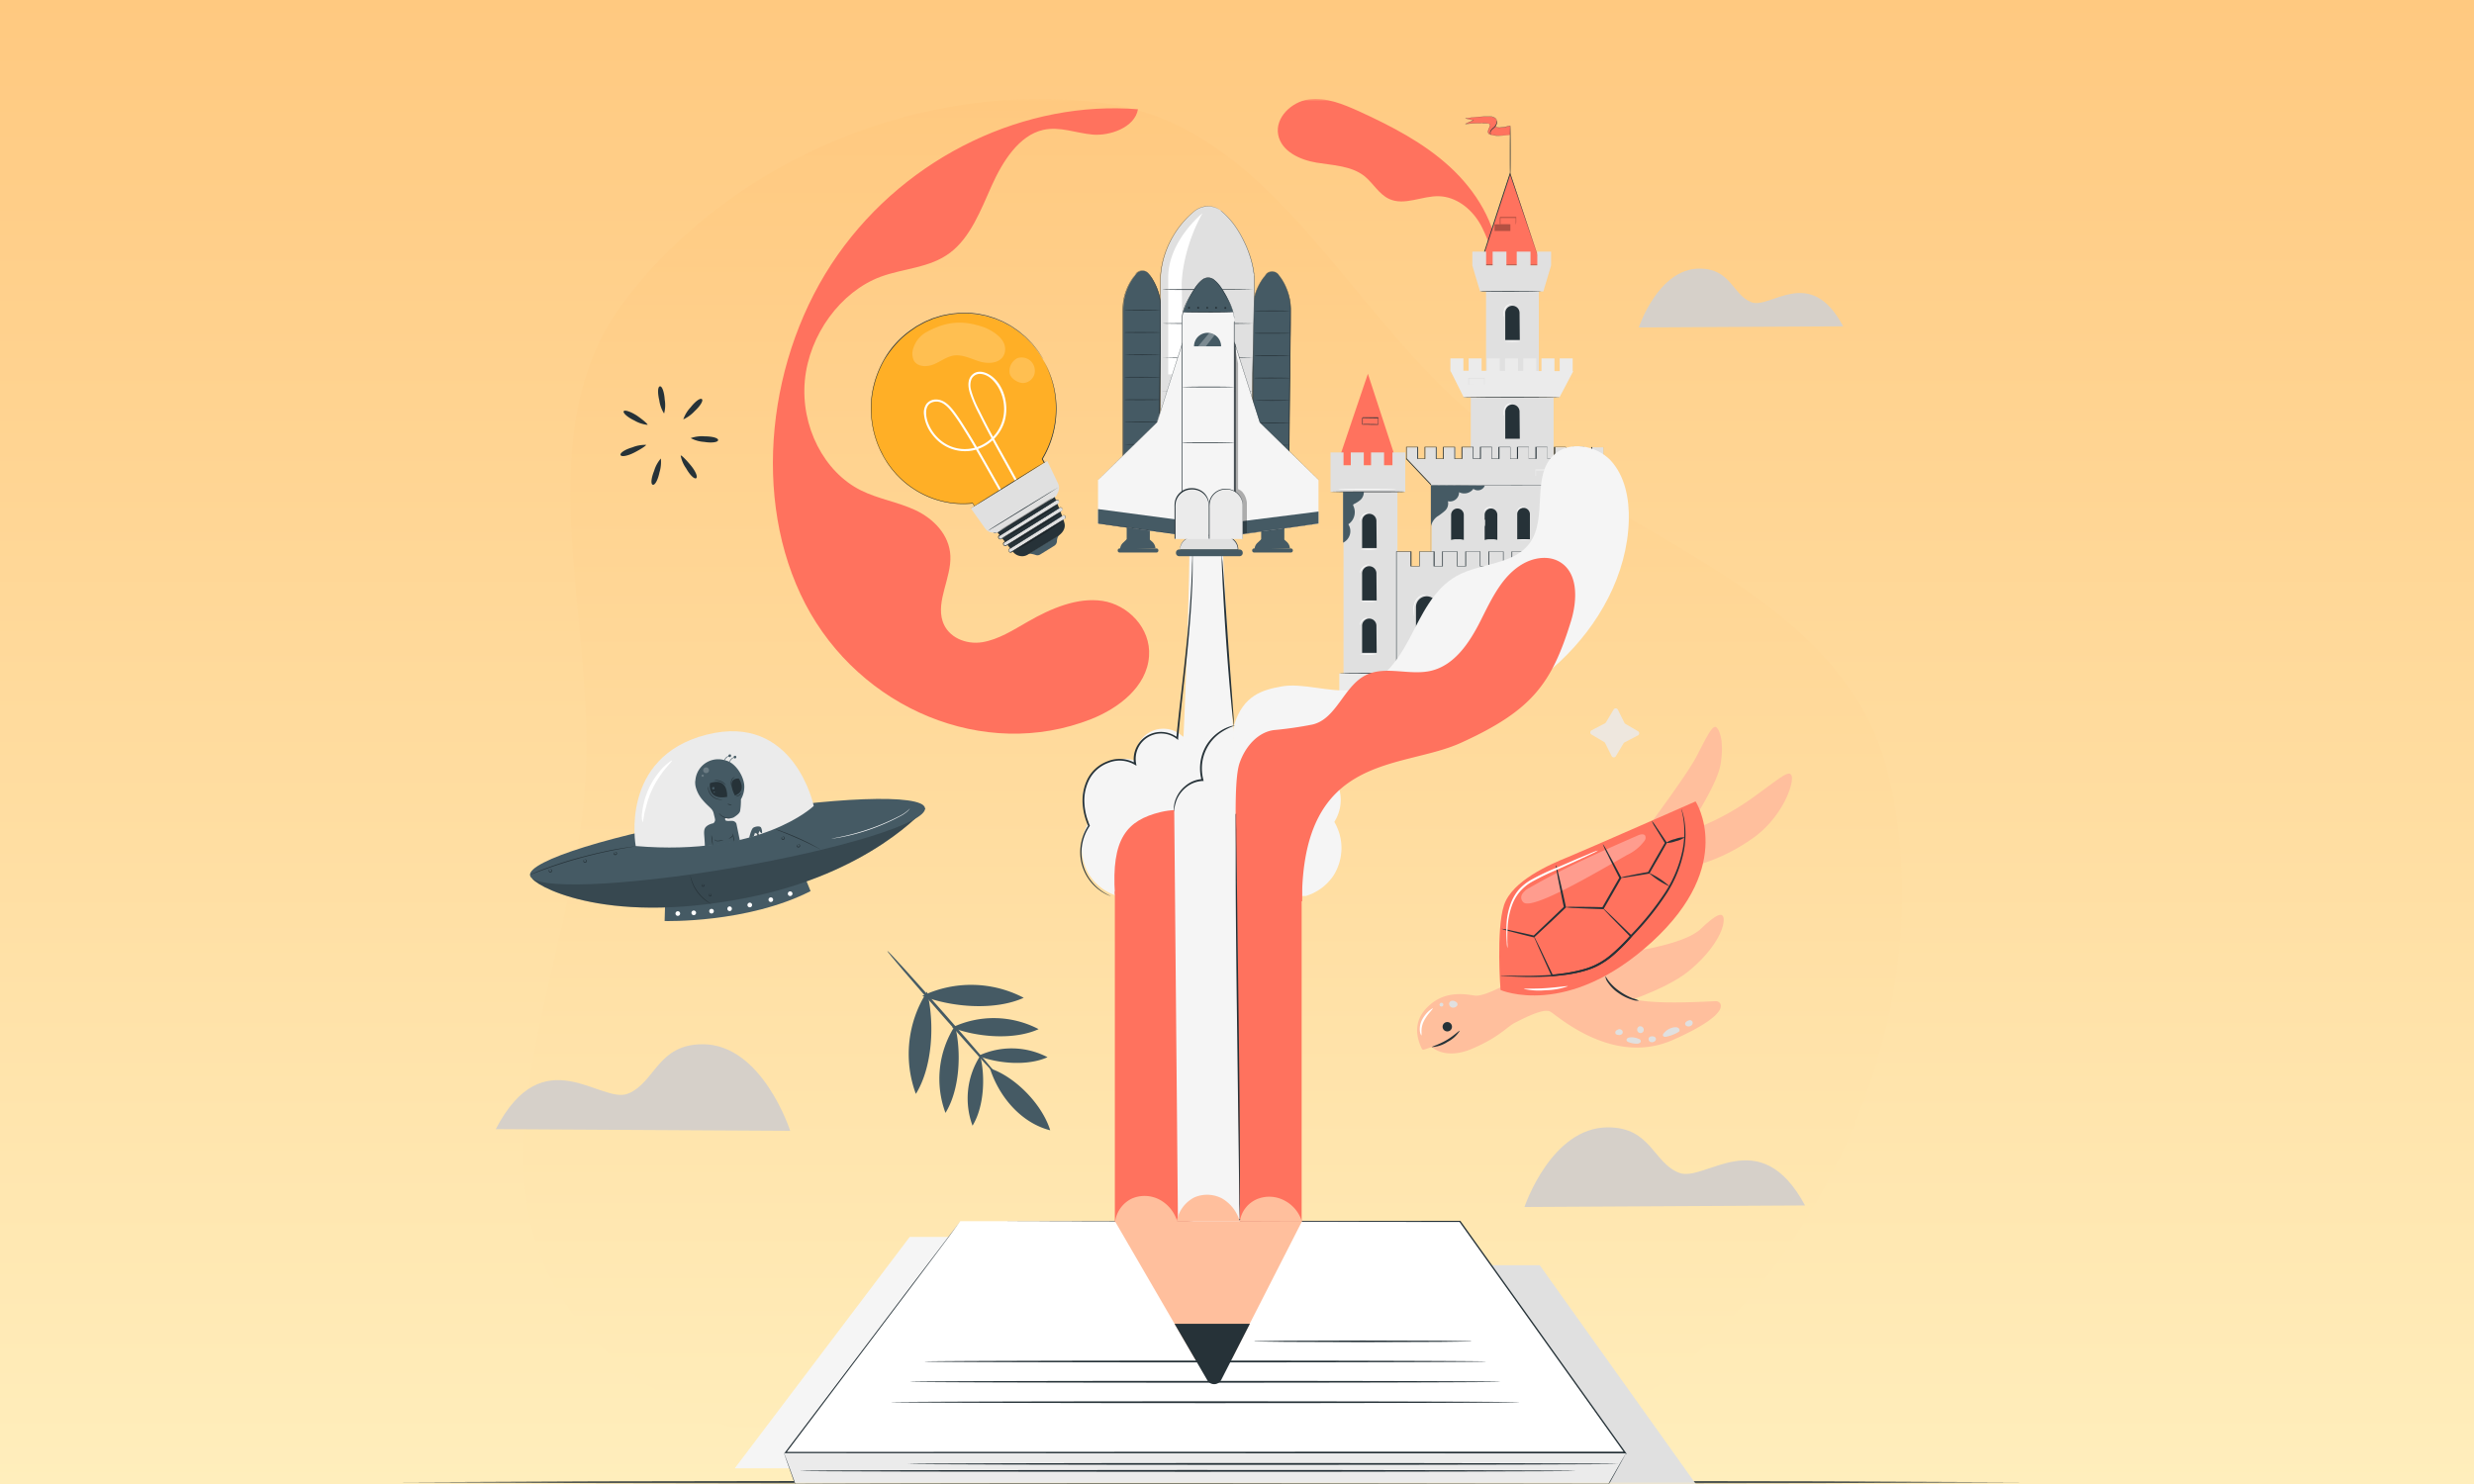 <svg width="500" height="300" fill="none" xmlns="http://www.w3.org/2000/svg"><rect width="100%" height="100%" fill="#808080" stroke="none"/><g clip-path="url(#a)"><path fill="#fff" d="M0 0h500v300H0z"/><path d="M500 0H0v300h500V0Z" fill="url(#b)"/><g clip-path="url(#c)"><mask id="d" style="mask-type:luminance" maskUnits="userSpaceOnUse" x="75" y="20" width="350" height="280"><path d="M425 20H75v280h350V20Z" fill="#fff"/></mask><g mask="url(#d)"><path fill-rule="evenodd" clip-rule="evenodd" d="M118.35 157.157c1.854-33.56-12.324-70.03 8.167-96.717 22.044-28.694 60.723-44.395 96.595-39.58 33.167 4.465 48.398 40.583 73.799 62.405 29.56 25.383 76.104 35.868 84.872 73.892 9.719 42.189-8.468 89.243-40.733 118.088-31.113 27.791-76.304 25.633-117.938 23.778-39.129-1.756-84.47-2.459-107.768-33.961-22.194-30.049 1.002-70.532 3.006-107.905Z" fill="url(#e)"/><path d="m79.9 299.654 41.212-.177 41.213-.064 82.425-.113 82.425.113 41.212.064 41.213.177-41.213.169-41.212.064-82.425.113-82.425-.113-41.213-.064-41.212-.169Z" fill="#263238"/><path d="M210.198 255.767H311.18l33.355 46.767H174.841l35.357-46.767Z" fill="#E0E0E0"/><path d="M183.857 250.048h100.982l33.355 46.774H148.5l35.357-46.774Z" fill="#F5F5F5"/><path d="M194.077 246.87h100.982l33.355 46.774H158.713l35.364-46.774Z" fill="#fff"/><path d="m194.077 246.87-.616.847-1.785 2.429-7 9.338-25.809 34.237-.105-.21 134.743-.049h34.958l-.147.28-33.39-46.774.133.063-73.108-.07-20.566-.042h-7.315 7.28l20.545-.042 73.171-.077h.077l.049.07 33.376 46.76.203.28h-35.315l-134.743-.056h-.259l.161-.21 25.9-34.202 7.056-9.275 1.834-2.401.672-.896Z" fill="#263238"/><path d="M180.105 283.466c0-.098 28.42-.182 63.469-.182s63.476.084 63.476.182c0 .098-28.413.182-63.476.182s-63.469-.112-63.469-.182ZM183.976 279.336c0-.105 26.684-.182 59.584-.182 32.9 0 59.598.077 59.598.182s-26.677.182-59.598.182-59.584-.084-59.584-.182ZM186.888 275.234c0-.098 25.382-.182 56.7-.182s56.7.084 56.7.182c0 .098-25.382.182-56.7.182s-56.7-.077-56.7-.182ZM253.479 271.139c.147-.031.298-.043.448-.035h1.274l4.704-.063 15.519-.049 15.519.049 4.704.063h1.281c.151-.008.301.004.448.035a2.244 2.244 0 0 1-.448.035l-1.281.035-4.704.056-15.519.056-15.519-.056-4.704-.056-1.274-.035c-.15.003-.3-.008-.448-.035Z" fill="#263238"/><path d="m158.461 293.763 2.226 6.237h164.43l3.479-6.181-170.135-.056Z" fill="#EBEBEB"/><path d="M318.565 297.347c0 .105-35.147.182-78.498.182-43.351 0-78.491-.063-78.491-.182s35.147-.182 78.512-.182 78.477.084 78.477.182ZM327.021 295.94c0 .098-32.137.182-71.764.182-39.627 0-71.778-.084-71.778-.182 0-.098 32.13-.182 71.778-.182s71.764.084 71.764.182Z" fill="#263238"/><path d="m328.596 293.819-.21.413-.658 1.197-2.548 4.606v.035h-.042l-81.97.112c-37.352 0-69.3-.049-82.46-.112h-.049v-.049L159 295.366c-.182-.518-.315-.917-.413-1.197a3.801 3.801 0 0 1-.126-.413s.063.133.161.399l.441 1.183c.392 1.064.952 2.618 1.687 4.634l-.063-.049c13.132-.063 45.108-.112 82.46-.112l81.97.112-.056.035 2.604-4.571.7-1.183c.14-.238.231-.385.231-.385Z" fill="#263238"/><path d="M220.249 177.017a10.316 10.316 0 0 0 5.584 4.117h18.085v-29.956l-4.97-2.373a5.691 5.691 0 0 0-3.102-1.444 5.684 5.684 0 0 0-6.36 6.399 8.286 8.286 0 0 0-9.006 2.918 8.292 8.292 0 0 0-.398 9.459 10.383 10.383 0 0 0 .167 10.88ZM269.489 177.017a10.34 10.34 0 0 1-5.584 4.116H245.82v-29.955l4.991-2.358a5.678 5.678 0 0 1 9.455 4.955 8.289 8.289 0 0 1 9.404 12.377 10.413 10.413 0 0 1-.181 10.865Z" fill="#F5F5F5"/><path d="M252.475 181.162c-2.676-15.589-4.854-60.272-5.44-71.825h-6.641c0 15.097-1.771 56.931-3.052 71.825h15.133Z" fill="#F5F5F5"/><path d="M249.365 146.635a1.465 1.465 0 0 1-.065-.348c-.037-.267-.08-.599-.123-.998a202.61 202.61 0 0 1-.384-3.667c-.304-3.111-.665-7.4-.998-12.146a638.494 638.494 0 0 1-.723-12.167c-.065-1.512-.123-2.756-.16-3.689v-1.006a2.092 2.092 0 0 1 0-.354c.039.112.061.229.065.347 0 .275.058.608.095 1.005.072.926.166 2.171.282 3.682.217 3.161.513 7.437.831 12.154.319 4.715.659 8.984.883 12.145.109 1.512.202 2.756.268 3.689 0 .398.036.723.051.998.009.119.002.238-.022.355ZM241.039 112.108a.55.55 0 0 1 0 .181v2.669c0 1.844-.109 4.521-.326 7.856-.217 3.335-.564 7.32-1.048 11.777-.485 4.456-1.064 9.403-1.563 14.655v.341l-.268-.21a5.132 5.132 0 0 0-2.864-1.083 5.132 5.132 0 0 0-2.972.738 5.141 5.141 0 0 0-2.389 5.336l.08.427-.362-.203a6.01 6.01 0 0 0-5.353-.369 7.099 7.099 0 0 0-3.863 3.436 9.407 9.407 0 0 0-.947 4.818 12.888 12.888 0 0 0 1.085 4.405v.08l-.051.065a9.58 9.58 0 0 0-1.541 6.641 9.302 9.302 0 0 0 2.171 4.774 9.72 9.72 0 0 0 2.611 2.17c.68.384 1.071.529 1.063.55a6.27 6.27 0 0 1-1.107-.47 9.562 9.562 0 0 1-4.969-6.974 9.769 9.769 0 0 1 1.526-6.836v.145a13.123 13.123 0 0 1-1.143-4.513 9.822 9.822 0 0 1 .962-4.992 7.468 7.468 0 0 1 4.044-3.617 6.354 6.354 0 0 1 5.686.398l-.289.188a5.517 5.517 0 0 1 8.824-5.353l-.303.13c.506-5.266 1.121-10.193 1.606-14.649.485-4.456.882-8.434 1.129-11.762.245-3.328.375-6.004.434-7.841 0-.905.05-1.614.065-2.12v-.549c0-.145.072-.239.072-.239Z" fill="#263238"/><path d="M232.221 55.394a1.62 1.62 0 0 0-1.249-.65 1.614 1.614 0 0 0-1.283.578 11.12 11.12 0 0 0-2.669 7.024v38.976h7.147s.448-33.84.448-38.976a11.736 11.736 0 0 0-2.394-6.952Z" fill="#455A64"/><path d="M232.221 55.395s.202.245.535.723c.482.748.883 1.546 1.194 2.38a11.17 11.17 0 0 1 .723 4.152c0 1.65-.036 3.537-.051 5.62-.094 8.356-.217 19.966-.362 33.023v.072h-7.357V62.983c0-.5 0-.991.037-1.447.038-.46.108-.917.21-1.367.34-1.487.978-2.89 1.873-4.123.181-.254.362-.485.535-.724.162-.207.37-.373.608-.485a1.614 1.614 0 0 1 1.989.521 2.423 2.423 0 0 1-.173-.18 1.606 1.606 0 0 0-1.801-.297 3.389 3.389 0 0 0-1.115 1.179 11.447 11.447 0 0 0-1.837 4.102 9.959 9.959 0 0 0-.202 1.352c-.037.47 0 .962 0 1.447v38.311l-.073-.072h7.147l-.072.072c.159-13.058.303-24.668.405-33.023 0-2.083.051-3.971.073-5.62a11.135 11.135 0 0 0-.674-4.138 11.73 11.73 0 0 0-1.171-2.373c-.159-.26-.29-.449-.376-.579a1.14 1.14 0 0 1-.065-.145Z" fill="#263238"/><path d="M234.471 85.306c0 .044-1.621.08-3.617.08-1.997 0-3.617-.036-3.617-.08 0-.043 1.627-.072 3.617-.072 1.989 0 3.617.036 3.617.072ZM234.471 89.835c0 .036-1.621.072-3.617.072-1.997 0-3.617-.036-3.617-.072 0-.037 1.627-.073 3.617-.073 1.989 0 3.617.03 3.617.073ZM234.471 62.679c0 .043-1.621.08-3.617.08-1.997 0-3.617-.037-3.617-.08 0-.044 1.627-.073 3.617-.073 1.989 0 3.617.037 3.617.073ZM234.471 67.207c0 .044-1.621.073-3.617.073-1.997 0-3.617 0-3.617-.073 0-.072 1.627-.072 3.617-.072 1.989 0 3.617.029 3.617.072ZM234.471 71.736s-1.621.072-3.617.072c-1.997 0-3.617-.036-3.617-.072s1.627-.08 3.617-.08c1.989 0 3.617.036 3.617.08ZM234.471 76.256c0 .044-1.621.073-3.617.073-1.997 0-3.617 0-3.617-.073 0-.072 1.627-.072 3.617-.072 1.989 0 3.617.029 3.617.072ZM234.471 80.807c0 .036-1.621.072-3.617.072-1.997 0-3.617 0-3.617-.072s1.627-.08 3.617-.08c1.989 0 3.617.015 3.617.08Z" fill="#263238"/><path d="M258.429 55.56a1.612 1.612 0 0 0-2.532-.072 11.12 11.12 0 0 0-2.669 7.025v38.975h7.154s.441-33.84.441-38.975a11.678 11.678 0 0 0-2.394-6.952Z" fill="#455A64"/><path d="M258.428 55.56s.203.247.536.724c.488.746.891 1.544 1.2 2.38.506 1.325.752 2.735.724 4.152 0 1.65 0 3.538-.051 5.621-.094 8.355-.217 19.966-.354 33.023v.072h-7.328V63.15c0-.5 0-.992.044-1.448.032-.46.1-.917.202-1.367a11.467 11.467 0 0 1 1.873-4.123c.181-.253.362-.485.536-.724a1.67 1.67 0 0 1 .607-.484 1.65 1.65 0 0 1 1.194-.065c.238.079.453.212.629.39.063.06.118.125.167.196a2.416 2.416 0 0 1-.174-.181 1.593 1.593 0 0 0-1.794-.297 3.26 3.26 0 0 0-1.114 1.18 11.313 11.313 0 0 0-1.844 4.101 9.956 9.956 0 0 0-.196 1.353c-.043.47 0 .962 0 1.447V101.438l-.072-.072h7.154l-.079.072c.158-13.057.303-24.667.405-33.023 0-2.083.05-3.97.072-5.62a11.152 11.152 0 0 0-.666-4.138 12.508 12.508 0 0 0-1.172-2.373c-.158-.26-.296-.448-.383-.578-.087-.13-.116-.145-.116-.145Z" fill="#263238"/><path d="M260.708 62.845c0 .044-1.629.08-3.618.08-1.989 0-3.617-.036-3.617-.08 0-.043 1.628-.072 3.617-.072s3.618.036 3.618.072ZM260.708 67.374c0 .043-1.629.072-3.618.072-1.989 0-3.617 0-3.617-.072 0-.073 1.628-.073 3.617-.073s3.618.03 3.618.073ZM260.708 71.902c0 .037-1.629.073-3.618.073-1.989 0-3.617 0-3.617-.073 0-.072 1.628-.08 3.617-.08s3.618.037 3.618.08ZM260.708 76.423c0 .043-1.629.072-3.618.072-1.989 0-3.617 0-3.617-.072s1.628-.072 3.617-.072 3.618.028 3.618.072ZM260.708 80.952c0 .036-1.629.072-3.618.072-1.989 0-3.617-.036-3.617-.072 0-.037 1.628-.08 3.617-.08s3.618.036 3.618.08ZM260.708 85.473c0 .043-1.629.08-3.618.08-1.989 0-3.617-.037-3.617-.08 0-.044 1.628-.073 3.617-.073s3.618.037 3.618.073ZM260.708 90s-1.629.074-3.618.074c-1.989 0-3.617-.037-3.617-.073s1.628-.072 3.617-.072 3.618.029 3.618.072Z" fill="#263238"/><path d="M246.602 42.467a4.277 4.277 0 0 0-5.267.297 18.798 18.798 0 0 0-6.756 13.838v50.355h17.824s1.114-43.157 1.114-50.355c0-4.398-2.951-11.162-6.915-14.135Z" fill="#E0E0E0"/><path d="m246.601 42.467.261.21c.252.201.494.416.723.644a15.774 15.774 0 0 1 2.409 2.893c.501.765.955 1.56 1.36 2.38.492.98.912 1.992 1.259 3.031.404 1.194.688 2.425.846 3.675 0 .167.036.333.05.506V59.54c-.18 11.929-.592 28.552-1.063 47.397v.072h-17.94V55.893c.095-1.54.394-3.06.89-4.52a19.437 19.437 0 0 1 1.715-3.734 19.053 19.053 0 0 1 4.253-4.962 4.717 4.717 0 0 1 2.17-.948 4.382 4.382 0 0 1 1.736.102c.346.102.676.248.984.434l.297.21-.304-.196a4.158 4.158 0 0 0-.984-.42 4.213 4.213 0 0 0-1.722-.086 4.595 4.595 0 0 0-2.17.947 19.201 19.201 0 0 0-5.917 8.681 17.482 17.482 0 0 0-.875 4.5v51.063l-.073-.072h17.897l-.072.072c.477-18.844.903-35.446 1.106-47.396V55.843c0-.167 0-.34-.051-.5a18.733 18.733 0 0 0-.831-3.667 21.69 21.69 0 0 0-1.244-3.024c-.401-.82-.85-1.614-1.346-2.38a16.227 16.227 0 0 0-2.387-2.893 9.631 9.631 0 0 0-.723-.651l-.254-.26Z" fill="#263238"/><path d="M243.013 43.111s-6.857 5.513-6.915 12.898v19.684h2.937l-.181-17.152s-.369-3.255 1.396-8.984a35.202 35.202 0 0 1 2.763-6.446Z" fill="#fff"/><path d="M253.199 58.54c0 .044-4.088.08-9.13.08-5.042 0-9.129 0-9.129-.08 0-.079 4.087-.072 9.129-.072s9.13.037 9.13.073ZM253.199 65.391c0 .044-4.088.08-9.13.08-5.042 0-9.129-.036-9.129-.08 0-.043 4.087-.072 9.129-.072s9.13.036 9.13.072ZM253.199 72.249c0 .036-4.088.072-9.13.072-5.042 0-9.129-.036-9.129-.072s4.087-.08 9.129-.08 9.13.037 9.13.08ZM253.199 79.1c0 .036-4.088.072-9.13.072-5.042 0-9.129-.036-9.129-.072 0-.037 4.087-.08 9.129-.08s9.13.036 9.13.08Z" fill="#263238"/><path d="M232.387 106.436h-4.681v3.039h4.681v-3.039Z" fill="#455A64"/><path d="M226.368 111.131a1.85 1.85 0 0 1 .651-1.446l.687-.659 4.674.058.412.369a1.978 1.978 0 0 1 .723 1.331v.065l-7.147.282Z" fill="#455A64"/><path d="M233.718 110.871h-7.437a.39.39 0 0 0-.39.39v.044a.39.39 0 0 0 .39.391h7.437a.39.39 0 0 0 .391-.391v-.044a.39.39 0 0 0-.391-.39Z" fill="#455A64"/><path d="M221.913 105.828v-8.796l11.892-11.668 5.064-15.871v38.694l-16.956-2.359Z" fill="#F5F5F5"/><path d="m221.913 102.92 16.956 2.257v3.01l-16.956-2.359v-2.908Z" fill="#455A64"/><path d="M221.913 105.829h.303l.89.115 3.393.463 12.377 1.693-.058.051v-38.68h.144a8010.34 8010.34 0 0 0-5.063 15.871L221.992 96.99V105.786a.878.878 0 0 1 0-.145v-8.666l11.871-11.683 5.064-15.915.144-.448v39.222h-.065l-12.572-1.664-3.371-.484-.883-.124-.267-.05Z" fill="#263238"/><path d="M259.564 106.436h-4.68v3.039h4.68v-3.039Z" fill="#455A64"/><path d="M253.546 111.131a1.836 1.836 0 0 1 .651-1.446l.687-.659 4.673.058.412.369c.203.163.371.365.496.593.124.229.201.479.228.738v.065l-7.147.282Z" fill="#455A64"/><path d="M260.896 110.871h-7.437a.39.39 0 0 0-.39.39v.044a.39.39 0 0 0 .39.391h7.437a.39.39 0 0 0 .39-.391v-.044a.39.39 0 0 0-.39-.39Z" fill="#455A64"/><path d="M255.738 101.994a.417.417 0 0 1-.03.153.404.404 0 0 1-.368.246.398.398 0 1 1 .398-.399Z" fill="#EBEBEB"/><path d="M249.495 64.892c0-2.423-1.36-4.557-2.705-6.648a6.25 6.25 0 0 0-1.563-1.736 1.822 1.822 0 0 0-2.112 0 6.419 6.419 0 0 0-1.534 1.729c-1.353 2.09-2.684 4.224-2.712 6.648v43.331h10.626s.036-40.532 0-43.324Z" fill="#F5F5F5"/><path d="M247.159 58.642a7.407 7.407 0 0 0-1.78-2.083 1.975 1.975 0 0 0-2.409 0 7.457 7.457 0 0 0-1.751 2.076 20.109 20.109 0 0 0-2.112 4.485l10.127-.036a19.738 19.738 0 0 0-2.075-4.442Z" fill="#455A64"/><path d="M249.257 63.09c0 .044-2.272.088-5.064.095-2.793.007-5.064 0-5.064-.058s2.271-.08 5.064-.094c2.792-.014 5.064.022 5.064.058ZM240.496 62.208a.203.203 0 0 1-.029.11.196.196 0 0 1-.357-.062.2.2 0 0 1 .009-.114.196.196 0 0 1 .182-.122c.05 0 .099.02.136.055a.197.197 0 0 1 .059.133ZM242.348 62.208a.195.195 0 1 1-.39.015.195.195 0 0 1 .39-.015ZM244.163 62.208a.212.212 0 0 1-.014.075.218.218 0 0 1-.042.063.197.197 0 0 1-.139.057.194.194 0 0 1-.157-.192.193.193 0 0 1 .157-.191.193.193 0 0 1 .195.188ZM245.965 62.208a.192.192 0 0 1-.118.186.193.193 0 0 1-.216-.04.197.197 0 0 1 .034-.304.198.198 0 0 1 .243.027.196.196 0 0 1 .057.131ZM247.831 62.209a.198.198 0 0 1-.04.162.196.196 0 0 1-.302 0 .198.198 0 0 1 .027-.276.193.193 0 0 1 .248 0 .191.191 0 0 1 .067.114Z" fill="#263238"/><path d="M249.495 64.892v43.404h-10.699V64.993a9.006 9.006 0 0 1 1.092-4.058 20.46 20.46 0 0 1 .977-1.714c.34-.543.666-1.078 1.027-1.563.348-.481.77-.904 1.251-1.251a1.905 1.905 0 0 1 1.629-.203c.25.093.481.233.679.413.2.158.386.332.557.52.318.36.606.745.861 1.15.492.767.934 1.447 1.288 2.17a10.62 10.62 0 0 1 1.222 3.234c.036.196.058.37.073.514.014.145 0 .275 0 .376v.311-.304c0-.202 0-.231-.037-.376-.036-.144-.043-.325-.079-.513a10.725 10.725 0 0 0-1.244-3.212c-.355-.658-.803-1.367-1.295-2.17a8.216 8.216 0 0 0-.861-1.129 5.445 5.445 0 0 0-.55-.52 2.16 2.16 0 0 0-.658-.391 1.783 1.783 0 0 0-1.548.195 5.535 5.535 0 0 0-1.23 1.237c-.354.477-.673 1.02-1.012 1.555a19.985 19.985 0 0 0-.97 1.707 8.976 8.976 0 0 0-1.071 4.015V108.216l-.079-.072h10.626l-.065.072V65.095l.116-.203Z" fill="#263238"/><path d="M244.048 67.28a2.734 2.734 0 0 0-2.735 2.734h5.477a2.741 2.741 0 0 0-2.742-2.734Z" fill="#455A64"/><path d="M238.449 111.08a2.49 2.49 0 0 1 1.027-2.003l1.194-.89h7.53l1.042.825a2.509 2.509 0 0 1 .976 1.96v.108h-11.769Z" fill="#E0E0E0"/><path d="M238.449 111.081h11.769l-.072.072a2.47 2.47 0 0 0-.455-1.498 3.47 3.47 0 0 0-.724-.723l-.795-.629h.043-7.531l-1.23.875c-.31.247-.558.565-.723.926a2.748 2.748 0 0 0-.238.977 1.14 1.14 0 0 1 0-.261 2.507 2.507 0 0 1 .911-1.685l1.273-.962h7.53l.803.629c.292.198.548.442.76.723.336.459.506 1.017.485 1.585v.079h-11.61a.85.85 0 0 1-.196-.108Z" fill="#263238"/><path d="M250.515 111.081h-12.204a.644.644 0 0 0-.644.644v.072c0 .355.289.644.644.644h12.204a.644.644 0 0 0 .644-.644v-.072a.644.644 0 0 0-.644-.644Z" fill="#455A64"/><path d="M244.272 108.961h-6.829v-6.764a3.307 3.307 0 0 1 .973-2.345 3.313 3.313 0 0 1 2.347-.968h.196a3.312 3.312 0 0 1 3.313 3.313v6.764Z" fill="#EBEBEB"/><path d="M244.273 108.961V102.139a3.237 3.237 0 0 0-2.207-3.009 3.533 3.533 0 0 0-1.447-.167 3.24 3.24 0 0 0-2.532 1.484c-.211.327-.363.69-.448 1.07a5.403 5.403 0 0 0-.072 1.143v6.301l-.066-.058h6.829-6.952V102.537a5.97 5.97 0 0 1 .072-1.172 3.383 3.383 0 0 1 3.118-2.669 3.67 3.67 0 0 1 1.49.174c.458.154.879.4 1.237.723a3.368 3.368 0 0 1 1.05 2.387v6.757a.684.684 0 0 1-.072.224Z" fill="#263238"/><path d="M266.473 105.828v-8.796l-11.892-11.668-5.072-15.871v38.694l16.964-2.359Z" fill="#F5F5F5"/><path d="m249.495 108.187.014-2.633 16.964-2.141v2.416l-16.978 2.358Z" fill="#455A64"/><path d="m266.473 105.829-.297.051-.875.122-3.371.485-12.406 1.758h-.065V69.016l.145.448 5.064 15.915 11.877 11.682v8.811-8.796l-11.907-11.647c-1.54-4.825-3.255-10.178-5.064-15.87h.145v38.678l-.065-.05 12.226-1.743 3.392-.463.89-.116.311-.036Z" fill="#263238"/><path d="M251.998 107.782v-6.185s-.196-2.17-1.78-2.713V73.486l-.723-3.993v38.759l2.503-.47Z" fill="#000" opacity=".3"/><path d="M251.151 108.961h-6.828v-6.764a3.314 3.314 0 0 1 3.313-3.313h.202a3.314 3.314 0 0 1 3.313 3.313v6.764Z" fill="#EBEBEB"/><path d="M251.151 108.961a.534.534 0 0 0 0-.08v-6.741a3.237 3.237 0 0 0-1.019-2.3 3.206 3.206 0 0 0-1.18-.724 3.542 3.542 0 0 0-1.446-.166 3.25 3.25 0 0 0-2.981 2.553 5.542 5.542 0 0 0-.072 1.143v6.3l-.058-.057h6.829H244.33V102.523a5.414 5.414 0 0 1 .072-1.172 3.384 3.384 0 0 1 3.009-2.531 3.676 3.676 0 0 1 1.491.173c.455.152.875.4 1.23.723a3.307 3.307 0 0 1 1.048 2.387V108.86c0 .035-.01.07-.029.101ZM249.401 78.239c0 .036-2.337.072-5.216.072s-5.216-.036-5.216-.072 2.337-.08 5.216-.08 5.216.036 5.216.08ZM249.401 89.487c0 .044-2.337.073-5.216.073s-5.216 0-5.216-.073c0-.072 2.337-.072 5.216-.072s5.216.007 5.216.072Z" fill="#263238"/><path d="m244.41 67.301-2.272 2.713h1.563l1.808-2.315a3.355 3.355 0 0 0-1.099-.398Z" fill="#fff" opacity=".3"/><path d="M302.845 52.327c-.492-7.176-4.536-13.744-9.839-18.613-5.302-4.868-11.784-8.203-18.323-11.205-3.212-1.447-6.67-2.893-10.171-2.416-3.501.477-6.865 3.704-6.184 7.176.658 3.35 4.419 5.064 7.776 5.613 3.356.55 7.052.63 9.707 2.764 1.751 1.447 2.894 3.617 4.927 4.564 3.103 1.447 6.677-.65 10.091-.542 3.414.108 6.366 2.416 8.124 5.28 1.757 2.865 3.067 7.958 3.892 7.379ZM232.221 132.673c.426-5.75-4.341-10.438-9.405-11.198-5.064-.759-10.365 1.484-15.097 4.203-2.966 1.7-5.946 3.617-9.201 4.146-3.255.527-6.937-.919-8.015-4.247-1.339-4.13 1.779-8.767 1.569-13.223-.202-4.341-3.515-7.553-7.06-9.217-3.544-1.663-7.509-2.263-11.017-4.007-7.48-3.718-12.189-12.941-11.335-22.2.853-9.26 7.233-17.97 15.307-20.979 4.68-1.729 9.91-1.75 14.033-4.847 4.123-3.096 6.221-8.637 8.427-13.57 2.207-4.934 5.535-10.171 10.381-11.27 3.371-.768 6.677.658 10.048.947 3.371.29 8.471-1.382 9.129-5.122-22.425-1.83-46.442 9.166-60.706 29.464-14.265 20.298-17.499 49.465-6.511 70.552 10.988 21.086 36.119 31.829 57.798 23.25 5.39-2.142 11.206-6.446 11.655-12.682Z" fill="#FF725E"/><path d="M311.453 53.658c-.109-.492-6.236-18.526-6.236-18.526l-6.047 18.526h12.283Z" fill="#FF725E"/><path d="M311.453 53.658H299.076v-.087c1.201-3.682 2.618-8.044 4.138-12.717.658-2.01 1.302-3.964 1.902-5.787l.073-.21.065.21c3.421 10.272 5.635 16.928 6.17 18.548l-6.308-18.504h.167c-.601 1.844-1.237 3.805-1.895 5.787-1.527 4.666-2.952 9.028-4.16 12.71l-.058-.087 8.89.036h2.496l.897.101Z" fill="#263238"/><path d="M305.247 45.347h-3.191v1.345h3.191v-1.345Z" fill="#000" opacity=".3"/><path d="M306.324 45.361a2.951 2.951 0 0 1 0-.376v-.97l.051.058h-3.191c-.065.066.095-.094.073-.08v1.368l-.073-.072c.912 0 1.701 0 2.272.036h.666c.084-.006.168-.006.253 0a.766.766 0 0 1-.217 0H303.112v-1.396s.138-.138.072-.073H306.432v1.057a2.305 2.305 0 0 1-.108.448Z" fill="#000" opacity=".3"/><path d="M311.004 58.924h-10.67v18.121h10.67v-18.12ZM310.693 50.873v2.785h-1.374v-2.785h-2.785v2.785h-2.083v-2.785h-2.786v2.785h-1.316v-2.785h-2.786v2.785c0 .116 1.571 5.266 1.571 5.266h12.775l1.57-5.266v-2.785h-2.786Z" fill="#E0E0E0"/><path d="M307.156 68.727h-2.944v-5.47c0-.383.153-.75.423-1.022a1.45 1.45 0 0 1 2.047 0c.271.271.423.64.423 1.023l.051 5.469Z" fill="#263238"/><path d="M307.322 69.009a17.37 17.37 0 0 1-3.32 0 19.073 19.073 0 0 1 3.32 0ZM305.666 61.529c-.173 0-.345.016-.514.05a1.517 1.517 0 0 0-.918.76c-.181.38-.273.795-.268 1.215.015.176.015.353 0 .529a1.581 1.581 0 0 1-.087-.529c-.038-.44.041-.882.232-1.28a1.547 1.547 0 0 1 1.027-.796.76.76 0 0 1 .528.051Z" fill="#fff"/><path d="M311.533 58.924c0 .044-2.786.073-6.222.073-3.436 0-6.228 0-6.228-.073 0-.072 2.792-.072 6.228-.072s6.222.029 6.222.072Z" fill="#263238"/><path d="M308.899 67.395V66.05v.059h-1.67c0 .065.043-.094.036-.08v1.324l-.036-.065h1.54a.524.524 0 0 1 .13 0h-.455c-.297 0-.723 0-1.215.036v-1.396a.686.686 0 0 0 .043-.073h1.671v1.057a2.917 2.917 0 0 1-.044.484ZM308.176 60.552a2.951 2.951 0 0 1 0-.376v-.962l.051.05h-3.19l.072-.072v1.36l-.072-.065h3.19a.8.8 0 0 1-.224 0H304.965v-1.404l.072-.08h3.19-.051v1.057a2.13 2.13 0 0 1 0 .492ZM313.985 80.3h-16.739v13.514h16.739V80.3Z" fill="#E0E0E0"/><path d="M317.841 75.034v-2.582h-2.626v2.575l-1.056-.007v-2.568h-2.626v2.56l-1.049-.007v-2.553h-2.633v2.539h-1.049v-2.54h-2.626v2.525l-1.056-.007v-2.517h-2.626v2.51l-1.056-.007v-2.503h-2.626v2.495l-1.056-.007v-2.488h-2.626v2.626h.072l2.619 5.222h19.364l2.771-5.266h-.115Z" fill="#EBEBEB"/><path d="M307.156 88.699h-2.944v-5.476c0-.384.153-.752.423-1.023a1.45 1.45 0 0 1 2.047 0c.271.27.423.639.423 1.023l.051 5.476ZM315.185 80.3c0 .044-4.34.066-9.729.059-5.389-.008-9.729-.044-9.729-.087 0-.044 4.34-.065 9.729-.058 5.389.007 9.729.043 9.729.087Z" fill="#263238"/><path d="M305.449 81.595a3.545 3.545 0 0 0-.456.13 1.58 1.58 0 0 0-.774.724 2.622 2.622 0 0 0-.232 1.107c.015.159.015.318 0 .477-.068-.15-.1-.313-.093-.477-.033-.4.037-.8.202-1.165.176-.371.491-.659.876-.803a.671.671 0 0 1 .477.007Z" fill="#fff"/><path d="M312.618 86.276a2.624 2.624 0 0 1 0-.376v-.97l.05.05h-3.19c-.065.066.094-.086.072-.072v1.324l-.072-.072h3.19a1.14 1.14 0 0 1-.217 0h-3.046v-1.396l.073-.073H312.726v1.049a2.384 2.384 0 0 1-.108.536Z" fill="#E0E0E0"/><path d="M310.701 84.93a2.95 2.95 0 0 1 0-.376v-.969l.051.05h-3.191l.073-.072v1.338l-.073-.072c.912 0 1.7 0 2.272.036h.919a1.124 1.124 0 0 1-.217 0H307.453V83.42l.072-.073H310.773v1.05c-.003.18-.028.36-.072.534ZM299.951 77.812a2.95 2.95 0 0 1 0-.376v-.962l.051.05h-3.19l.072-.072v1.331l-.072-.065h3.19a.773.773 0 0 1-.217 0h-.658c-.564 0-1.375 0-2.315.036h-.072v-1.287l.072-.08H300.06v1.078a2.22 2.22 0 0 1-.109.347ZM325.27 92.786h-1.23v-2.35h-2.286v2.35h-1.447v-2.35h-2.285v2.35h-1.447v-2.35h-2.286v2.35h-1.447v-2.35h-2.351v2.35h-1.447v-2.35h-2.315v2.35h-1.446v-2.35h-2.279v2.35h-1.447v-2.35h-2.278v2.35h-1.447v-2.35h-2.286v2.35h-1.447v-2.35h-2.286v2.35h-1.447v-2.35h-2.285v2.35h-1.447v-2.35h-2.286v2.393h.072l4.919 5.21v18.134h29.153c.45-.531.859-1.097 1.222-1.692 3.596-6.294 5.028-16.175 5.556-21.695Z" fill="#E0E0E0"/><path d="M325.269 92.786s-.035.586-.158 1.693a90.41 90.41 0 0 1-.666 4.84 65.92 65.92 0 0 1-1.693 7.58 39.376 39.376 0 0 1-1.62 4.587c-.159.397-.347.796-.543 1.193-.195.398-.39.803-.614 1.202a12.74 12.74 0 0 1-1.57 2.321H289.18V98.038v.05l-4.919-5.207h.058-.145v-2.547h2.431v2.423l-.073-.072h1.447l-.072.072v-2.423h2.43v2.423l-.072-.072h1.446l-.072.072v-2.423h2.431v2.423l-.072-.072h1.447l-.073.072v-2.423h2.431v2.423l-.073-.072h1.447l-.072.072v-2.423h2.423v2.423l-.073-.065h1.447l-.072.065v-2.416h2.424v2.416l-.065-.065h1.446l-.058.065v-2.416h2.409v2.41l-.065-.059h1.447l-.058.058v-2.409h2.401v2.409l-.05-.05h1.447l-.051.05V90.35h2.388v2.401l-.044-.043h1.447l-.043.043v-2.394h2.365v2.386h1.447V90.37h2.474v2.351h1.222-1.229v-2.35h-2.287v2.386h-1.533V90.37l.036.036h-2.286l.043-.043v2.394h-1.555v-2.401l.051.05h-2.286l.051-.05v2.408h-1.57v-2.408l.058.058h-2.315l.057-.058v2.408h-1.584V90.35l.058.065h-2.293l.065-.065v2.415h-1.598V90.35l.065.065h-2.279l.065-.065v2.423h-1.599V90.35l.066.072h-2.279l.065-.072v2.423h-1.613V90.35l.072.072h-2.286l.073-.072v2.423h-1.613V90.35l.079.072h-2.286l.072-.072v2.43h-1.62v-2.43l.08.072h-2.286l.079-.072v2.43h-1.62v-2.43l.072.072h-2.286l.08-.072v2.394l-.08-.072h.087l4.912 5.2v18.136l-.065-.073h29.153-.044a12.305 12.305 0 0 0 1.57-2.307c.229-.32.444-.652.644-.991.195-.398.383-.788.542-1.194a38.48 38.48 0 0 0 1.628-4.593 66.035 66.035 0 0 0 1.714-7.56c.355-2.09.557-3.725.724-4.832.166-1.107.166-1.446.187-1.67Z" fill="#263238"/><path d="M305.217 25.432s-3.269.904-2.894-.094c.117-.304.724-1.62-1.178-1.765-1.67-.03-3.338.093-4.984.369l1.612.361-1.612.724s4.246-.319 4.839 0c.593.318-.94 1.598.072 2.112 1.013.514 4.124.123 4.124.123l.021-1.83Z" fill="#FF725E"/><path d="M302.982 27.436a4.917 4.917 0 0 1-1.896-.26c-.586-.297-.339-.833-.122-1.31.159-.355.296-.666.05-.796-.586-.318-4.788 0-4.832 0h-.094l.087-.043 1.57-.724-1.657-.369h.094a31.022 31.022 0 0 1 4.253-.39h.724a1.539 1.539 0 0 1 1.266.542 1.332 1.332 0 0 1-.058 1.194.427.427 0 0 1 0 .05.25.25 0 0 0-.045.145.25.25 0 0 0 .045.145c.398.441 2.807-.21 2.836-.217v1.873c-.737.095-1.478.148-2.221.16Zm-3.487-2.547a4.848 4.848 0 0 1 1.541.145c.275.152.123.492-.043.846-.21.463-.441.984.115 1.259.956.485 3.849.16 4.095.13v-1.816c-.268.073-2.453.644-2.85.203a.295.295 0 0 1 0-.326v-.05a1.306 1.306 0 0 0 .058-1.157 1.508 1.508 0 0 0-1.245-.529 26.041 26.041 0 0 0-4.875.355l1.569.347-1.569.723c.405-.021 1.967-.13 3.204-.13Z" fill="#263238"/><path d="M305.217 25.373c.044 0 .08 2.17.08 4.912s0 4.912-.08 4.912c-.079 0-.072-2.17-.072-4.912 0-2.741.036-4.912.072-4.912ZM302.548 24.332a.988.988 0 0 1 0 .506c-.072.41-.29.78-.615 1.042-.17.134-.33.282-.478.441a.848.848 0 0 0-.217.442.727.727 0 0 0 .102.448s-.058 0-.109-.087a.646.646 0 0 1-.093-.369.83.83 0 0 1 .217-.52c.145-.17.307-.326.484-.463.299-.246.512-.58.608-.955.093-.29.072-.478.101-.485ZM295.835 109.142h-2.561v-5.064a1.28 1.28 0 1 1 2.561 0v5.064ZM302.613 109.142h-2.56v-5.064c0-.339.134-.666.374-.906a1.282 1.282 0 0 1 2.186.906v5.064ZM309.196 109.019h-2.561v-5.064a1.28 1.28 0 0 1 2.561 0v5.064ZM317.319 109.019h-2.56v-5.064a1.28 1.28 0 1 1 2.56 0v5.064Z" fill="#263238"/><path d="M300.081 98.168a1.51 1.51 0 0 1-1.678.932 1.51 1.51 0 0 1-.63-.274 2.296 2.296 0 0 1-2.893.673 1.821 1.821 0 0 1-.679 1.467 1.832 1.832 0 0 1-1.578.357 1.981 1.981 0 0 1-.564 1.902c-.506.454-1.05.863-1.628 1.223a3.4 3.4 0 0 0-1.23 1.917v-8.29l10.88.093Z" fill="#455A64"/><path d="M324.257 98.103h-17.528c-9.679 0-17.52-.05-17.52-.072 0-.022 7.841 0 17.527 0 9.687 0 17.521.05 17.521.072Z" fill="#263238"/><path d="M295.835 109.128c-.413.065-.833.087-1.251.065-.421.021-.843 0-1.259-.065a5.77 5.77 0 0 1 1.259-.072c.418-.022.838.002 1.251.072ZM302.613 109.128c-.416.065-.838.086-1.258.065-.419.022-.838 0-1.252-.065.413-.07.833-.094 1.252-.072.42-.022.842.002 1.258.072ZM309.196 109.128c-.834.087-1.676.087-2.51 0a10.974 10.974 0 0 1 2.51 0ZM301.615 102.509a1.297 1.297 0 0 1-.304.044c-.25.028-.495.095-.723.202a1.305 1.305 0 0 0-.536.484c-.101.16-.13.282-.152.275-.022-.007 0-.13.073-.325.121-.243.32-.439.564-.557.226-.11.473-.17.723-.174.239.051.355.051.355.051ZM308.277 102.509a1.414 1.414 0 0 1-.311.044c-.25.025-.495.094-.723.202a1.258 1.258 0 0 0-.535.484c-.109.16-.137.282-.159.275-.022-.007 0-.13.079-.325a1.24 1.24 0 0 1 .557-.557c.226-.109.473-.168.723-.174.268.051.369.051.369.051Z" fill="#fff"/><path d="M311.525 106.032a1.626 1.626 0 0 1 0-.312V104.758h1.982l.065.065v1.302h-1.468a2.668 2.668 0 0 1-.521 0h1.931l-.057.059v-1.216l.065.065h-1.931l.05-.051v.876c-.036.06-.075.118-.116.174Z" fill="#EBEBEB"/><path d="M312.249 107.24a1.888 1.888 0 0 1 0-.319v-.962h1.23l.065.073v1.273h-.919a1.19 1.19 0 0 1-.304 0h1.172l-.057.058v-1.215l.065.065h-1.173l.058-.058v.868a2.138 2.138 0 0 1-.137.217ZM314.759 97.539a2.514 2.514 0 0 1 0-.347v-.883l.05.051h-2.777l.065-.073v1.209l-.065-.066h2.553c.075-.01.15-.01.224 0a.908.908 0 0 1-.195 0h-.571c-.485 0-1.194 0-2.011.037h-.058v-1.274l.065-.065h2.821V97.083c-.013.156-.046.31-.101.456Z" fill="#EBEBEB"/><path d="M313.095 96.31a2.147 2.147 0 0 1 0-.341v-.882l.05.043h-2.777l.065-.065v1.208l-.058-.065h2.778-2.843v-1.273l.065-.073h2.821V95.825c0 .187-.101.491-.101.484Z" fill="#EBEBEB"/><path d="M305.499 111.681a2.512 2.512 0 0 1 0-.347v-.883l.044.051h-2.771c-.058.065.08-.079.065-.065v1.222l-.058-.065h2.778-2.843v-1.128l.065-.065h2.822v.976c0 .189-.102.304-.102.304ZM300.009 106.465a3.483 3.483 0 0 1 0-.354v-.868l.058.058h-1.389l.065-.065V106.451l-.058-.058H300.075a1.274 1.274 0 0 1-.37 0c-.239 0-.593 0-1.02.037h-.057v-1.281c-.058.058.079-.086.065-.065h1.447V106.046a1.62 1.62 0 0 1-.131.419Z" fill="#E0E0E0"/><path d="M270.212 94.089c.109-.492 6.244-18.526 6.244-18.526l6.047 18.526h-12.291Z" fill="#FF725E"/><path d="M275.341 85.776a1.93 1.93 0 0 1 0-.34V84.38h3.241c-.065-.065.094.095.072.08v1.41H275.551a.8.8 0 0 1-.224 0h3.19l-.072.066v-1.512l.072.072h-3.19l.051-.05v.962a3.038 3.038 0 0 1-.037.368Z" fill="#FF725E"/><path d="M278.626 85.87h-.109c-.969 0-1.794 0-2.315-.035h-.89v-1.411h3.227v1.447h.087Zm-3.024-.093H278.582v-1.353l-.065-.065h-3.111v.065h3.031l.087.087h-.007v1.164h.094l-.13.13v-.093H275.623l-.021.065Zm-.188-1.273v.897c.006.118.006.236 0 .354h.904c.723 0 1.447 0 2.17-.036v-1.165c-1.186-.029-2.257-.036-3.074-.05Zm-.073 0v1.056-1.056Zm0-.102v.094l.102-.094h-.102Z" fill="#263238"/><path d="M282.431 99.427h-10.902v46.738h10.902V99.427Z" fill="#E0E0E0"/><path d="M282.423 136.139h-11.747v10.033h11.747v-10.033Z" fill="#EBEBEB"/><path d="M281.418 91.462v2.627h-1.7v-2.627h-2.626v2.627h-1.469v-2.627h-2.625v2.627h-1.469v-2.627h-2.626v7.965h15.104v-7.965h-2.589Z" fill="#E0E0E0"/><path d="M278.228 110.791h-2.944v-5.476a1.446 1.446 0 1 1 2.893 0l.051 5.476ZM278.228 121.382h-2.944v-5.469a1.444 1.444 0 0 1 1.446-1.447c.384 0 .752.153 1.023.425.272.27.424.639.424 1.022l.051 5.469ZM278.228 131.979h-2.944v-5.476a1.448 1.448 0 0 1 1.446-1.446 1.446 1.446 0 0 1 1.447 1.446l.051 5.476Z" fill="#263238"/><path d="M275.624 99.42a2.092 2.092 0 0 1-.63 1.598c-.395.343-.835.63-1.309.854-.094.043-.195.109-.21.21a.356.356 0 0 0 .058.217 2.956 2.956 0 0 1-1.034 3.689c.197.308.327.655.381 1.016a2.589 2.589 0 0 1-.584 2.041c-.237.279-.53.505-.86.661v-10.28l4.188-.006Z" fill="#455A64"/><path d="M268.903 99.42c0-.043 3.364-.08 7.516-.08 4.153 0 7.516 0 7.516.08s-3.363.072-7.516.072c-4.152 0-7.516-.035-7.516-.072Z" fill="#263238"/><path d="M271.667 133.868a2.022 2.022 0 0 1 0-.348v-1.049h3.248l.072.073v1.403h-3.284 3.198l-.073.073V132.681l.08.072h-3.198l.058-.05v.969c0 .246-.094.188-.101.196ZM278.756 116.774a2.144 2.144 0 0 1 0-.34v-1.049H282.004l.072.08v1.403H279.038a.718.718 0 0 1-.217 0h3.19l-.072.065v-1.331s.145.138.08.073h-3.191l.051-.052v.963c-.038.064-.08.127-.123.188ZM276.89 102.415a1.839 1.839 0 0 1 0-.348v-1.048H280.13c-.065-.065.095.087.073.072v1.417h-.073c-.94 0-1.751 0-2.315-.035h-.651a.764.764 0 0 1-.224 0c.084-.01.17-.01.254 0h2.936l-.072.072v-1.483s.137.144.072.072h-3.19l.051-.058v.97c-.026.125-.06.248-.101.369Z" fill="#E0E0E0"/><path d="M280.434 115.413a2.01 2.01 0 0 1 0-.347v-1.056h1.57s.137.145.072.08v1.432h-1.179a1.656 1.656 0 0 1-.398 0h.441c.268 0 .63 0 1.071-.037l-.065.065v-1.467l.079.072h-1.512l.065-.058v.954a1.859 1.859 0 0 1-.144.362ZM269.114 98.023a2.095 2.095 0 0 1 0-.354c0-.232 0-.571-.037-.991v-.065h1.57s.144.138.079.073v1.424h-1.171c-.133.01-.266.01-.398 0 .146-.024.293-.036.441-.036h1.063l-.065.066v-1.361l.072.073-1.554-.13.065-.058c0 .39 0 .723-.037.955.002.135-.008.27-.028.404ZM273.374 135.235a2.01 2.01 0 0 1 0-.347v-1.05h3.241l.079.073V135.307h-.072c-.941 0-1.743 0-2.308-.036h-.658a.764.764 0 0 1-.224 0c.084-.01.169-.01.253 0h.673c.571 0 1.352 0 2.264-.036l-.066.072v-1.324l.073.072h-3.19l.058-.05v.969c0 .246-.116.254-.123.261Z" fill="#E0E0E0"/><path d="M270.639 136.131c0-.043 2.561-.079 5.715-.079s5.715 0 5.715.079c0 .08-2.554.073-5.715.073s-5.715-.036-5.715-.073Z" fill="#263238"/><path d="M274.741 132.298a21.8 21.8 0 0 1 3.559 0 19.956 19.956 0 0 1-3.559 0ZM274.9 121.577a8.07 8.07 0 0 1 1.591-.08 8.144 8.144 0 0 1 1.599.08c-.53.07-1.064.094-1.599.072a9.1 9.1 0 0 1-1.591-.072ZM278.474 111.073a22.286 22.286 0 0 1-3.617 0 22.749 22.749 0 0 1 3.617 0ZM276.397 124.876a4.202 4.202 0 0 0-.998.543c-.193.18-.342.403-.434.651-.024.11-.055.219-.094.325a.55.55 0 0 1 0-.354c.072-.28.225-.532.441-.724.209-.184.456-.32.723-.397.225-.065.355-.065.362-.044ZM276.759 114.126c-.448.12-.865.335-1.222.63a3.38 3.38 0 0 0-.724 1.164.85.85 0 0 1 .073-.419c.115-.327.309-.619.564-.854.256-.233.563-.402.897-.492.246-.072.412-.072.412-.029ZM276.673 103.746s-.16 0-.391.065a1.673 1.673 0 0 0-1.28 1.201c-.065.231-.065.383-.087.383a.716.716 0 0 1 0-.405c.06-.332.224-.636.47-.868a1.54 1.54 0 0 1 .897-.412c.239-.029.391.014.391.036ZM282.091 98.891c0 .044-2.583.072-5.787.072-3.205 0-5.788 0-5.788-.072s2.59-.072 5.788-.072c3.197 0 5.787 0 5.787.072Z" fill="#fff"/><path d="M317.847 114.48v-2.936h-2.936v2.936h-1.736v-2.936h-2.937v2.936h-1.729v-2.936h-2.937v2.936h-1.736v-2.936h-2.937v2.936h-1.736v-2.936h-2.937v2.936h-1.736v-2.936h-2.952v2.936h-1.736v-2.936h-2.937v2.936h-1.729v-2.936h-2.937v32.198c10.569-6.937 33.276-22.324 37.37-29.262h-1.722Z" fill="#E0E0E0"/><path d="M317.847 114.48h1.737a27.176 27.176 0 0 1-4.03 4.674c-2.04 1.931-4.724 4.21-7.957 6.749-6.511 5.064-15.191 11.213-25.318 17.889l-.109.072v-32.393h3.089v3.009l-.072-.072h1.729l-.073.072v-3.009h3.089v3.009l-.072-.072h1.678l-.072.072v-3.009h3.081v3.009l-.072-.072h1.736l-.072.072v-3.001h3.067v3.001l-.066-.065h1.737l-.065.065v-3.001h3.06v2.994l-.058-.058h1.736l-.058.058v-2.994h3.045V114.466l-.043-.051h1.729l-.044.051v-2.98h3.061v2.98-.036h1.736v.036-2.937h2.98-2.937v2.937h-1.809v-2.973l.037.043h-2.93l.044-.043v2.987h-1.831V111.493l.058.051h-3.017l.051-.058V114.48h-1.852V111.486l.065.065h-2.936l.065-.065v3.002h-1.867v-3.002l.065.065h-2.936l.072-.072v3.009h-1.866v-3.009l.072.072h-2.966l.073-.072v3.009h-1.881v-3.009l.072.072h-2.937l.079-.072v3.009h-1.888v-3.009l.08.079h-2.937l.072-.079v32.198l-.108-.058c10.164-6.67 18.873-12.79 25.369-17.853 3.248-2.525 5.939-4.797 7.957-6.721a27.026 27.026 0 0 0 4.051-4.637l-1.693.072Z" fill="#263238"/><path d="M290.511 134.981h-4.341V122.72a2.17 2.17 0 0 1 4.341 0v12.261ZM297.593 120.542a2.17 2.17 0 0 0-2.17 2.171l-.087 12.138 4.434-3.016v-9.115a2.168 2.168 0 0 0-1.343-2.014 2.206 2.206 0 0 0-.834-.164ZM306.005 120.542a2.17 2.17 0 0 0-2.17 2.171l-.086 6.149 4.434-3.386v-2.763a2.182 2.182 0 0 0-.638-1.537 2.181 2.181 0 0 0-1.54-.634Z" fill="#263238"/><path d="M291.09 135.307a47.143 47.143 0 0 1-5.209 0 47.143 47.143 0 0 1 5.209 0ZM288.283 120.297a2.875 2.875 0 0 0-.818.123 2.29 2.29 0 0 0-.759.456 2.52 2.52 0 0 0-.629.882 4.323 4.323 0 0 0-.304 1.96c0 .521.08.84.058.847a.71.71 0 0 1-.065-.224 4.723 4.723 0 0 1-.095-.616 4.03 4.03 0 0 1 .268-2.025 2.78 2.78 0 0 1 .673-.933c.242-.203.522-.356.825-.448.201-.06.412-.082.621-.066.152.007.232.037.225.044Z" fill="#fff"/><path d="M272.39 142.895c-2.893 1.36-5.064 4.558-8.261 4.463-1.924-.05-3.617-1.352-5.534-1.519-3.58-.304-6.221 3.299-7.472 6.67-1.252 3.371-2.105 7.234-5.064 9.31-3.234 2.264-7.646 1.41-11.487 2.343-6.88 1.672-9.998 5.404-9.238 16.682l37.782 1.338c-.043-4.34-.065-14.511.919-16.638 2.054-4.456 5.462-9.158 8.623-9.831 5.7-1.215 11.906-2.437 11.798-8.275-.109-5.838-6.792-7.032-12.066-4.543Z" fill="#FF725E"/><path d="M263.066 180.207h-37.754v66.732h37.754v-66.732Z" fill="#FF725E"/><path d="m237.306 162.955.752 83.529 12.508 2.033-.745-85.562h-12.515Z" fill="#F5F5F5"/><path d="M325.538 93.104c-2.959-3.14-8.471-4.073-11.575-1.085-4.521 4.34-1.107 12.754-4.839 17.81-3.248 4.398-9.939 3.935-14.714 6.597-4.774 2.662-7.075 7.957-9.607 12.761-2.531 4.803-6.271 9.758-11.646 10.322-4.543.478-10.048-1.54-14.243-.723-3.617.68-7.654 1.657-9.513 7.834-.782 2.612 1.078 6.178-1.331 7.452-2.409 1.272-5.52.52-7.169 2.69s-1.041 7.603-1.027 11.365l12.753-.919c3.892-12.138 11.227-6.879 17.195-9.404 5.968-2.525 11.032-6.214 17.174-8.29 10.293-3.487 20.319-8.334 28.255-15.756 7.935-7.421 13.621-17.672 13.932-28.53.123-4.369-.752-8.97-3.645-12.124Z" fill="#F5F5F5"/><path d="m225.37 246.94 15.914 27.401a4.536 4.536 0 0 0 4.043 2.244 4.542 4.542 0 0 0 3.915-2.461l13.867-27.184H225.37ZM225.37 246.932a6.09 6.09 0 0 1 3.364-4.629 6.493 6.493 0 0 1 2.838-.532 6.523 6.523 0 0 1 2.79.749 7.374 7.374 0 0 1 3.566 4.42" fill="#FFBF9D"/><path d="M237.812 246.94a6.765 6.765 0 0 1 3.56-4.875 6.499 6.499 0 0 1 5.628.217 7.85 7.85 0 0 1 3.565 4.658M250.565 246.925a5.843 5.843 0 0 1 3.364-4.463 6.516 6.516 0 0 1 5.636.217 7.132 7.132 0 0 1 3.565 4.29" fill="#FFBF9D"/><path d="M315.215 113.584c-2.221-1.31-5.129-.898-7.379.369-4.253 2.394-6.416 7.19-8.629 11.573-2.214 4.384-5.216 8.934-9.969 10.07-4.34 1.042-9.274-1.114-13.267.919-4.427 2.257-5.888 8.847-10.728 9.954a76.051 76.051 0 0 1-7.761 1.121c-2.974.362-5.636 2.937-6.938 6.597-1.302 3.66-.665 15.292-.665 23.973l13.252 4.051c0-30.237 20.139-26.562 32.162-32.06 14.302-6.511 18.294-11.9 22.193-24.538 1.302-4.231 1.541-9.78-2.271-12.029Z" fill="#FF725E"/><path d="m237.371 267.607 6.626 11.408a1.603 1.603 0 0 0 2.247.556 1.6 1.6 0 0 0 .574-.628l5.787-11.329-15.234-.007ZM249.821 164.48a.82.82 0 0 1 0 .21v.63c0 .571 0 1.375.036 2.394 0 2.105.057 5.108.101 8.804l.369 29.051c.145 11.336.253 21.622.26 29.058v8.804c0 1.02 0 1.823-.036 2.394v.623a.11.11 0 0 1 .087.117.117.117 0 0 1-.035.07.113.113 0 0 1-.073.028.107.107 0 0 1-.073-.028.114.114 0 0 1-.036-.07.11.11 0 0 1 .087-.117v-.623c0-.571 0-1.374-.043-2.394 0-2.105-.058-5.107-.095-8.804-.101-7.457-.231-17.715-.376-29.058s-.245-21.615-.26-29.051V164.69c0-.166.087-.21.087-.21ZM249.582 146.678a11.667 11.667 0 0 0-3.06 1.556 8.77 8.77 0 0 0-3.617 7.082 9.164 9.164 0 0 0 .297 2.336l.058.224h-.225a5.714 5.714 0 0 0-3.335 1.303 6.454 6.454 0 0 0-1.793 2.292 7.51 7.51 0 0 0-.609 2.583 2.622 2.622 0 0 1-.057-.723c.03-.675.182-1.34.449-1.96a6.312 6.312 0 0 1 1.808-2.439 5.928 5.928 0 0 1 3.523-1.446l-.174.231a8.995 8.995 0 0 1-.318-2.437 9.106 9.106 0 0 1 1.215-4.507 8.866 8.866 0 0 1 2.597-2.793 8.312 8.312 0 0 1 2.293-1.142c.305-.105.625-.158.948-.16Z" fill="#263238"/><path d="M210.794 72.712a18.424 18.424 0 0 0-11.434-8.754 18.416 18.416 0 0 0-14.239 2.15 19.586 19.586 0 0 0-6.431 26.432 18.535 18.535 0 0 0 17.933 9.245l2.43 4.167 14.063-8.68s-1.281-2.388-2.467-4.5a19.742 19.742 0 0 0 .145-20.06Z" fill="#FFAF26"/><path d="M210.794 72.712s.065.109.181.326c.115.217.296.528.521.955a20.636 20.636 0 0 1 1.447 3.928 19.84 19.84 0 0 1-2.221 14.887v-.065l2.466 4.492.037.066h-.058l-14.056 8.68-.072.044-.044-.08-2.43-4.16h.08a19.96 19.96 0 0 1-4.001 0 18.962 18.962 0 0 1-4.022-.94 18.02 18.02 0 0 1-3.819-1.88 17.633 17.633 0 0 1-3.379-2.771l-.296-.297-.268-.319-.542-.629c-.34-.44-.673-.89-.984-1.338l-.448-.723-.217-.348c-.073-.123-.131-.245-.196-.368-.253-.486-.507-.97-.724-1.447a19.97 19.97 0 0 1-1.642-6.243 19.04 19.04 0 0 1 .377-6.228 20.689 20.689 0 0 1 2.17-5.563 18.26 18.26 0 0 1 5.598-6.099l.544-.368c.174-.132.357-.25.549-.355l1.129-.622c.368-.2.751-.377 1.143-.528.383-.152.723-.34 1.15-.463l1.157-.355c.19-.063.383-.116.579-.159l.579-.115 1.143-.217 1.135-.109.557-.05h1.643c.177-.019.357-.019.534 0l.529.05 1.034.116.991.21.485.1.239.044.231.073.919.289c.298.082.591.183.875.304l.832.354c.271.104.535.227.788.37.507.274.999.527 1.447.802l1.274.868c.397.29.723.615 1.099.897.166.145.34.282.499.427l.441.448.803.825c.232.275.441.543.637.789l.543.68c.152.21.274.42.397.6l.528.825.174.282a3.39 3.39 0 0 1-.196-.275l-.534-.81c-.124-.181-.247-.384-.406-.6l-.55-.673c-.195-.24-.404-.507-.636-.782l-.81-.81-.442-.448c-.152-.145-.325-.275-.499-.42-.347-.282-.723-.6-1.1-.882l-1.265-.861c-.456-.275-.955-.514-1.447-.796a6.503 6.503 0 0 0-.788-.362l-.825-.347a8.217 8.217 0 0 0-.876-.296l-.911-.283-.232-.072-.238-.05-.485-.095-.983-.202c-.333-.044-.681-.072-1.028-.109l-.521-.057a3.198 3.198 0 0 0-.527 0H193.924l-.557.05-1.121.109c-.376.065-.723.151-1.136.224l-.579.116a5.735 5.735 0 0 0-.571.159l-1.15.354c-.383.123-.723.311-1.143.463a9.957 9.957 0 0 0-1.128.528l-1.122.615c-.189.105-.37.223-.542.355l-.536.369a20.438 20.438 0 0 0-2.083 1.663 21.241 21.241 0 0 0-3.566 4.47 20.752 20.752 0 0 0-2.119 5.52 19.09 19.09 0 0 0-.369 6.178c.209 2.134.761 4.22 1.634 6.178.239.484.499.97.724 1.447.065.115.123.245.195.362l.217.347.441.686c.311.456.637.89.977 1.332l.535.622.268.31.29.298a18.571 18.571 0 0 0 7.132 4.607c1.291.456 2.627.772 3.986.941 1.318.134 2.646.134 3.964 0h.058v.043l2.43 4.167h-.115l14.07-8.681v.094l-2.453-4.5v-.035a19.801 19.801 0 0 0 2.301-14.852 21.202 21.202 0 0 0-1.397-3.935c-.21-.426-.39-.723-.499-.962-.108-.239-.166-.304-.166-.304Z" fill="#263238"/><path d="M204.414 102.509c-3.205-5.303-6.062-10.851-9.368-16.074-.666-1.064-1.346-2.112-2.098-3.118-.948-1.251-2.127-2.56-3.784-2.56a2.422 2.422 0 0 0-1.916.882 3.08 3.08 0 0 0-.514 2.076 7.871 7.871 0 0 0 1.787 4.275 8.218 8.218 0 0 0 8.029 3.082 8.586 8.586 0 0 0 6.511-6.012c.832-3.016 0-6.843-2.452-8.861-1.057-.868-2.734-1.54-3.95-.593-1.216.947-1.027 2.582-.644 3.877a28.352 28.352 0 0 0 1.895 4.34 132.444 132.444 0 0 0 2.503 4.825c1.773 3.285 3.617 6.511 5.397 9.81.39.723.774 1.447 1.158 2.17.13.246.477 0 .354-.239-3.046-5.867-6.511-11.502-9.404-17.463a19.728 19.728 0 0 1-1.672-4.116 3.432 3.432 0 0 1 .102-2.17 1.845 1.845 0 0 1 1.779-1.049c1.57.065 2.836 1.39 3.617 2.684a8.8 8.8 0 0 1 1.194 4.478 8.09 8.09 0 0 1-4.673 7.299 7.646 7.646 0 0 1-8.24-1.107 8.52 8.52 0 0 1-2.503-3.58c-.491-1.397-.723-3.618 1.064-4.095 1.787-.477 3.096 1.078 4.043 2.35a38.528 38.528 0 0 1 1.86 2.735c3.082 4.847 5.787 9.94 8.68 14.902l.89 1.497c.145.239.499 0 .355-.238v-.007Z" fill="#fff"/><path d="M207.871 111.913c.478.022.951.112 1.404.267a1.05 1.05 0 0 0 .962-.094l2.828-1.75a1.146 1.146 0 0 0 .543-.919c.007-.504.188-.99.513-1.375l-6.25 3.871Z" fill="#455A64"/><path d="M200.073 105.72c.037.058 3.35 4.203 4.615 5.787a2.395 2.395 0 0 0 2.127.926c.323-.038.635-.147.912-.318l6.192-3.819s1.613-1.006 1.208-2.554c-.405-1.548-2.893-7.545-2.893-7.545l-12.161 7.523Z" fill="#263238"/><path d="m215.163 104.881-10.749 6.713a.357.357 0 0 1-.492-.122.376.376 0 0 1 .123-.507l10.749-6.713a.354.354 0 0 1 .492.13.367.367 0 0 1-.123.499Z" fill="#E0E0E0"/><path d="M215.163 104.881a.392.392 0 0 0 .152-.224.392.392 0 0 0-.072-.318.34.34 0 0 0-.17-.131.34.34 0 0 0-.214 0c-.593.355-1.447.912-2.51 1.577l-8.297 5.194a.332.332 0 0 0-.145.253.354.354 0 0 0 0 .145.48.48 0 0 0 .094.13.283.283 0 0 0 .268.065 1.89 1.89 0 0 0 .289-.159l1.165-.723 2.206-1.374 3.747-2.315 2.525-1.556.723-.419.189-.102.057-.036-.057.043-.174.117-.68.441-2.503 1.584-3.733 2.343-2.17 1.382-1.165.724-.152.094a.427.427 0 0 1-.557-.007.87.87 0 0 1-.115-.167.524.524 0 0 1-.044-.21.459.459 0 0 1 .203-.347l8.319-5.172c1.07-.651 1.917-1.194 2.539-1.548a.369.369 0 0 1 .427.159.423.423 0 0 1 .065.347.322.322 0 0 1-.078.132.322.322 0 0 1-.132.078Z" fill="#263238"/><path d="m214.556 103.311-11.205 6.995a.361.361 0 0 1-.133.048.372.372 0 0 1-.268-.071.36.36 0 0 1-.091-.107.376.376 0 0 1 .115-.506l11.213-6.995a.357.357 0 0 1 .273-.046.353.353 0 0 1 .219.168.377.377 0 0 1-.123.514Z" fill="#E0E0E0"/><path d="M214.555 103.311a.39.39 0 0 0 .146-.411.403.403 0 0 0-.081-.153.342.342 0 0 0-.405-.102l-2.604 1.65-8.623 5.397a.308.308 0 0 0-.103.112.335.335 0 0 0-.041.148c0 .053.012.105.036.152.026.049.06.093.101.13a.279.279 0 0 0 .283 0c.106-.051.207-.111.303-.18l1.216-.724 2.293-1.447 3.884-2.409 2.626-1.62.724-.427.187-.116c.044 0 .065-.036.065 0l-.057.044-.181.123-.724.448-2.604 1.65-3.87 2.43-2.293 1.447-1.208.723c-.109.065-.196.13-.326.195a.399.399 0 0 1-.397-.065.529.529 0 0 1-.131-.159.454.454 0 0 1-.058-.217.448.448 0 0 1 .203-.369l8.638-5.367c1.113-.68 2.003-1.237 2.632-1.614a.372.372 0 0 1 .456.124.404.404 0 0 1 .08.347.328.328 0 0 1-.167.26Z" fill="#263238"/><path d="m213.868 101.785-11.502 7.176a.345.345 0 0 1-.399-.016.349.349 0 0 1-.093-.106v-.037a.375.375 0 0 1 .123-.506l11.502-7.176a.343.343 0 0 1 .394.019.35.35 0 0 1 .091.104v.036a.375.375 0 0 1-.116.506Z" fill="#E0E0E0"/><path d="M213.868 101.785a.447.447 0 0 0 .152-.246.359.359 0 0 0-.013-.175.378.378 0 0 0-.088-.151.337.337 0 0 0-.42-.08l-2.669 1.686-8.825 5.534a.314.314 0 0 0-.145.268.368.368 0 0 0 .152.275.296.296 0 0 0 .296 0l.312-.196 1.237-.774 2.35-1.447c1.491-.933 2.844-1.764 3.979-2.467l2.684-1.656.724-.441.187-.116.073-.036-.065.044-.188.13-.724.463-2.669 1.685-3.964 2.489-2.344 1.447-1.244.773-.318.203a.44.44 0 0 1-.42-.036.568.568 0 0 1-.137-.167.447.447 0 0 1-.059-.217.42.42 0 0 1 .196-.376l8.847-5.498 2.691-1.656a.374.374 0 0 1 .47.094.434.434 0 0 1 .094.362.335.335 0 0 1-.038.161.33.33 0 0 1-.114.121Z" fill="#263238"/><path d="m213.261 100.208-11.965 7.466a.353.353 0 0 1-.4-.016.363.363 0 0 1-.092-.107v-.036a.385.385 0 0 1 .123-.507l11.965-7.465a.348.348 0 0 1 .271-.042.364.364 0 0 1 .221.165v.036a.375.375 0 0 1-.123.506Z" fill="#E0E0E0"/><path d="M213.261 100.208a.407.407 0 0 0 .105-.11.414.414 0 0 0 .054-.143.44.44 0 0 0-.123-.34.332.332 0 0 0-.442-.036l-2.763 1.751-9.158 5.736a.281.281 0 0 0-.107.122.306.306 0 0 0-.031.16.398.398 0 0 0 .167.275.291.291 0 0 0 .304 0l.325-.21c.442-.268.868-.535 1.288-.803l2.438-1.512 4.123-2.561 2.793-1.714.723-.463.202-.116.065-.036-.065.051-.187.123-.724.484-2.763 1.751c-1.18.723-2.568 1.606-4.116 2.582l-2.431 1.52-1.288.803-.325.202a.408.408 0 0 1-.434 0 .394.394 0 0 1-.152-.159.468.468 0 0 1-.073-.217.427.427 0 0 1 .203-.398c3.574-2.228 6.815-4.239 9.172-5.7l2.786-1.722a.37.37 0 0 1 .492.058.44.44 0 0 1 .115.362.355.355 0 0 1-.115.209.158.158 0 0 1-.058.051Z" fill="#263238"/><path d="M196.217 102.761c.073.117 1.953 2.742 2.894 4.095a1.924 1.924 0 0 0 1.504.81l.876.036 11.964-7.407.377-.796a2.055 2.055 0 0 0 0-1.772l-2.17-4.543-15.445 9.577Z" fill="#E0E0E0"/><path d="M204.797 111.319a18.267 18.267 0 0 0 3.733-1.924c1.012-.636 2.033-1.23 3.125-1.938.803-.521 1.526-1.02 2.315-1.563.33-.196.61-.465.817-.789l-9.99 6.214ZM203.531 110.141a21.04 21.04 0 0 0 4.008-2.091c1.099-.687 2.17-1.324 3.378-2.091.861-.557 1.642-1.099 2.495-1.678.353-.211.656-.494.89-.832l-10.771 6.692ZM202.699 108.722a20.562 20.562 0 0 0 4.008-2.098c1.099-.679 2.17-1.323 3.378-2.083.86-.564 1.642-1.1 2.496-1.678.352-.217.657-.502.896-.839l-10.778 6.698ZM201.838 107.297a21.092 21.092 0 0 0 4.008-2.09c1.099-.688 2.17-1.324 3.378-2.091.868-.557 1.649-1.099 2.496-1.678.351-.215.656-.498.896-.833l-10.778 6.692Z" fill="#000" opacity=".3"/><path d="M213.912 98.501s-3.162 2.032-7.111 4.471c-3.95 2.438-7.162 4.405-7.176 4.34-.014-.066 3.168-2.033 7.111-4.471 3.942-2.438 7.162-4.37 7.176-4.34ZM211.561 93.155s-3.429 2.22-7.704 4.89c-4.275 2.669-7.762 4.81-7.784 4.782-.021-.03 3.429-2.229 7.712-4.898 4.282-2.67 7.754-4.825 7.776-4.774Z" fill="#263238"/><path d="M184.723 72.943a3.31 3.31 0 0 1-.094-2.67 5.614 5.614 0 0 1 2.742-3.21c3.754-2.005 6.922-2.403 11.147-1.02 1.447.462 3.494 1.67 4.247 3.088a2.977 2.977 0 0 1 .245 2.322c-.651 2.004-3.117 2.17-4.97 1.642-1.721-.52-3.421-1.447-5.208-1.237-1.446.203-2.705 1.194-4.072 1.772-1.367.58-3.234.6-4.037-.687ZM204.066 75.504a2.898 2.898 0 0 1 1.577-3.11 2.777 2.777 0 0 1 2.453.405 2.734 2.734 0 0 1 .961 2.828 2.478 2.478 0 0 1-2.3 1.802c-1.034-.008-2.467-.89-2.691-1.925Z" fill="#fff" opacity=".2"/><path d="M330.667 192.218s9.944-1.431 13.047-4.423c3.103-2.991 4.774-3.81 4.646-1.591-.127 2.22-2.387 6.309-7.16 10.183-4.773 3.874-14.814 6.881-14.814 6.881l-5.998-4.104 10.279-6.946Z" fill="#FFBF9D"/><path d="M303.73 199.347s-3.978 2.147-5.657 1.917c-1.678-.231-5.672-1.09-9.045 1.83-2.785 2.386-3.381 5.386-1.671 8.91.038.079.104.14.185.175.08.033.17.036.253.008l1.591-.533s2.633 2.673 8.067.382c5.625-2.387 7.096-4.471 8.751-5.299 1.655-.827 5.704-2.983 7.089-2.243 1.384.74 12.601 11.138 24.821 5.728 12.219-5.41 9.817-7.78 8.751-7.82-1.066-.04-14.376.994-18.091-.891a11.139 11.139 0 0 1-5.052-5.466l-19.992 3.302ZM341.876 167.818a51.81 51.81 0 0 0 12.077-6.364c5.983-4.288 7.605-5.919 8.13-4.63.526 1.289-1.503 7.725-7.159 12.132a37.514 37.514 0 0 1-12.554 6.126l-.494-7.264ZM332.688 167.676s8.17-10.939 10.087-14.583c1.918-3.643 3.31-6.698 4.09-6.078.779.62 1.591 3.182.859 7.55s-7.025 13.612-7.025 13.612l-8.011-.501Z" fill="#FFBF9D"/><path d="M303.26 200.134s-.93-12.164.7-17.136c1.631-4.972 9.364-8.289 12.832-9.698 3.469-1.408 25.888-11.289 25.888-11.289s8.305 12.729-8.807 28.394c-17.112 15.664-30.613 9.729-30.613 9.729Z" fill="#FF725E"/><path d="M332.497 168.94c-.286-.437-.962-.278-1.44-.071-7.438 3.261-14.892 6.531-21.917 10.589a3.646 3.646 0 0 0-1.504 1.288 1.303 1.303 0 0 0 .374 1.758c2.132 1.241 14.32-5.966 20.828-9.666a9.194 9.194 0 0 0 3.5-2.84 1.039 1.039 0 0 0 .159-1.058Z" fill="#fff" opacity=".3"/><path d="M314.47 174.875c.092.198.159.406.199.621.119.485.27 1.074.437 1.758.358 1.504.844 3.628 1.376 6.086v.111l-.079.08-2.387 2.283-3.874 3.612-.072.071h-.095c-1.941-.476-3.572-.89-4.718-1.201a11.408 11.408 0 0 1-1.798-.54c.623.056 1.241.165 1.846.325 1.162.247 2.808.605 4.773 1.059l-.175.039 3.835-3.643 2.387-2.276-.064.191c-.51-2.466-.939-4.598-1.234-6.118-.127-.7-.23-1.288-.317-1.781a2.231 2.231 0 0 1-.04-.677Z" fill="#263238"/><path d="M316.292 183.388a12.71 12.71 0 0 1 2.163-.064c1.361 0 3.278 0 5.513.072l-.175.095 1.759-3.087 1.758-3.038v.191a271.11 271.11 0 0 1-2.49-4.965 13.47 13.47 0 0 1-.899-1.989c.419.596.791 1.224 1.113 1.878a232.566 232.566 0 0 1 2.626 4.892l.048.096-.048.096-1.742 3.047c-.621 1.081-1.225 2.116-1.775 3.078l-.063.104h-.119a284.487 284.487 0 0 1-5.506-.223 15.522 15.522 0 0 1-2.163-.183Z" fill="#263238"/><path d="M323.961 183.595s.167.111.446.365l1.185 1.114 4.177 4.058.119.111-.112.119a36.754 36.754 0 0 1-3.134 3.23 15.419 15.419 0 0 1-4.225 2.88c-3.031 1.368-6.157 1.591-8.711 1.878h-.127l-.048-.112-2.593-5.744c-.287-.652-.517-1.193-.701-1.591a3.24 3.24 0 0 1-.214-.589c.129.168.237.353.318.549l.796 1.591c.684 1.433 1.591 3.374 2.712 5.681l-.175-.104c2.546-.286 5.625-.565 8.577-1.893a15.562 15.562 0 0 0 4.128-2.8 39.059 39.059 0 0 0 3.135-3.182v.238l-4.074-4.161-1.113-1.185a2.939 2.939 0 0 1-.366-.453ZM327.478 177.461a8.518 8.518 0 0 1 1.591-.406c1.002-.215 2.434-.493 4.112-.796l-.135.096c.494-.875 1.035-1.822 1.591-2.808l1.878-3.246v.19c-.796-1.32-1.519-2.442-1.997-3.246a7.223 7.223 0 0 1-.708-1.32c.334.358.63.75.883 1.17.533.795 1.273 1.877 2.14 3.182l.064.095-.056.096c-.573 1.002-1.193 2.108-1.854 3.269-.572.979-1.114 1.926-1.591 2.793l-.048.079h-.087c-1.679.287-3.119.518-4.137.669a8.138 8.138 0 0 1-1.646.183ZM295.026 208.376a6.3 6.3 0 0 1-2.482 2.252 6.377 6.377 0 0 1-3.182 1.05c0-.128 1.416-.493 2.976-1.408 1.559-.915 2.569-1.981 2.688-1.894Z" fill="#263238"/><path d="M338.471 207.66c-.438.05-.861.186-1.246.401a3.331 3.331 0 0 0-.997.848.484.484 0 0 0-.144.446.365.365 0 0 0 .112.151.37.37 0 0 0 .175.072.91.91 0 0 0 .382 0 8.078 8.078 0 0 0 2.347-.884.724.724 0 0 0 .302-.254.513.513 0 0 0-.207-.629.933.933 0 0 0-.724-.127M341.55 206.22a1.66 1.66 0 0 0-.708.295.56.56 0 0 0-.247.644.63.63 0 0 0 .214.227c.089.058.19.091.296.099a.973.973 0 0 0 .708-.166.671.671 0 0 0 .278-.645.528.528 0 0 0-.532-.43M331.423 207.445a.723.723 0 0 0-.541.796.699.699 0 0 0 .7.604.657.657 0 0 0 .62-.668.685.685 0 0 0-.234-.535.693.693 0 0 0-.561-.165M327.254 208.066a1.324 1.324 0 0 0-.62.278.518.518 0 0 0-.12.629.7.7 0 0 0 .565.246.865.865 0 0 0 .74-.19.565.565 0 0 0-.055-.796.733.733 0 0 0-.796-.104M331.081 209.967a3.432 3.432 0 0 0-1.711-.247.924.924 0 0 0-.454.168.416.416 0 0 0-.182.421c.047.231.31.335.533.406.556.209 1.15.298 1.742.262.263-.039.557-.175.597-.437a.476.476 0 0 0-.151-.382.95.95 0 0 0-.374-.191ZM333.698 209.514a.589.589 0 0 0-.509.43.643.643 0 0 0 .366.691.886.886 0 0 0 .796-.087.614.614 0 0 0 .317-.573.545.545 0 0 0-.389-.421 1.258 1.258 0 0 0-.597-.04M293.666 202.33a.638.638 0 0 0-.261-.007.649.649 0 0 0-.535.516.784.784 0 0 0 .101.469.787.787 0 0 0 .352.326 1 1 0 0 0 .963-.127.631.631 0 0 0 .278-.381.594.594 0 0 0-.333-.605 1.184 1.184 0 0 0-.637-.223M291.001 202.887a.384.384 0 0 0-.062.268.386.386 0 0 0 .397.326.382.382 0 1 0-.231-.698" fill="#E0E0E0"/><path d="M339.816 163.562c.081.181.147.367.199.558.167.539.297 1.09.39 1.646.339 2.06.312 4.164-.08 6.214a24.858 24.858 0 0 1-3.429 8.56 56.108 56.108 0 0 1-7.072 8.799 36.451 36.451 0 0 1-4.193 4.105 16.99 16.99 0 0 1-2.315 1.591c-.786.438-1.614.793-2.474 1.058a26.902 26.902 0 0 1-4.837 1.035c-1.535.19-2.975.301-4.288.341-2.625.104-4.774 0-6.213-.064a36.318 36.318 0 0 1-1.687-.119 3.058 3.058 0 0 1-.588-.079 3.04 3.04 0 0 1 .588 0l1.687.047c1.463 0 3.588.072 6.197-.071a35.964 35.964 0 0 0 9.022-1.44 14.143 14.143 0 0 0 4.654-2.601 36.921 36.921 0 0 0 4.144-4.066 58.158 58.158 0 0 0 7.057-8.751 24.995 24.995 0 0 0 3.453-8.417c.416-2.018.489-4.092.214-6.134a16.05 16.05 0 0 0-.31-1.654 2.654 2.654 0 0 1-.119-.558Z" fill="#263238"/><path d="M337.461 179.211a15.924 15.924 0 0 1-4.248-2.776 15.9 15.9 0 0 1 4.248 2.776ZM340.5 169.259a4.878 4.878 0 0 1-1.846.795 5.178 5.178 0 0 1-1.965.359 4.834 4.834 0 0 1 1.846-.796 5.12 5.12 0 0 1 1.965-.358ZM293.436 207.405a.949.949 0 0 1-.443.966.932.932 0 0 1-.353.124.945.945 0 0 1-.903-1.494.956.956 0 0 1 .437-.331.95.95 0 0 1 1.262.735ZM324.462 197.349c.064 0 .239.43.716 1.035.63.784 1.373 1.47 2.204 2.036a12.202 12.202 0 0 0 2.649 1.416c.412.104.812.251 1.194.438a2.71 2.71 0 0 1-1.281-.152 9.328 9.328 0 0 1-2.809-1.352 7.817 7.817 0 0 1-2.212-2.204 2.226 2.226 0 0 1-.461-1.217Z" fill="#263238"/><path d="M322.974 171.932a6.244 6.244 0 0 1-1.05.557l-2.928 1.368-4.367 1.981a50.164 50.164 0 0 0-5.251 2.554 9.474 9.474 0 0 0-2.259 1.917 9.033 9.033 0 0 0-1.417 2.387 14.758 14.758 0 0 0-.994 4.614c-.087 1.352-.063 2.458-.063 3.182.038.394.038.791 0 1.186a7.268 7.268 0 0 1-.128-1.186 29.881 29.881 0 0 1-.063-3.237 14.18 14.18 0 0 1 .931-4.774 9.547 9.547 0 0 1 1.447-2.49 9.936 9.936 0 0 1 2.387-2.005 44.668 44.668 0 0 1 5.322-2.554l4.4-1.901 2.983-1.249c.34-.145.691-.261 1.05-.35ZM316.872 199.378c-1.422.502-2.915.77-4.423.796a14.53 14.53 0 0 1-4.471-.247c0-.127 2.005 0 4.447-.167s4.423-.501 4.447-.382ZM289.569 203.842c.04.047-.191.318-.549.747a9.158 9.158 0 0 0-1.225 1.774 4.594 4.594 0 0 0-.51 2.045c.018.302.018.605 0 .907-.047 0-.254-.302-.326-.891a4.038 4.038 0 0 1 .43-2.244 6.364 6.364 0 0 1 1.384-1.797c.462-.382.764-.581.796-.541Z" fill="#fff"/><path d="M206.896 201.708a22.922 22.922 0 0 0-20.503-.378c5.943 2.317 14.693 3.017 20.503.378ZM209.906 208.049a19.547 19.547 0 0 0-17.5-.322c5.075 1.974 12.544 2.576 17.5.322ZM211.705 213.72a15.685 15.685 0 0 0-14-.259c4.046 1.582 10.031 2.065 14 .259Z" fill="#455A64"/><path d="M185.098 221.14a23.243 23.243 0 0 1 2.261-20.664c1.561 6.279 1.141 15.19-2.261 20.664ZM191.083 224.982a19.803 19.803 0 0 1 1.932-17.633c1.33 5.355.973 12.943-1.932 17.633ZM196.55 227.565a15.887 15.887 0 0 1 1.554-14.126c1.064 4.256.777 10.332-1.554 14.126ZM212.251 228.496c-1.617-5.222-7-10.78-12.187-12.53 1.967 6.097 6.587 11.123 12.187 12.53Z" fill="#455A64"/><path d="M179.302 192.202c.119-.105 5.425 5.733 11.851 13.034 6.426 7.301 11.536 13.3 11.417 13.412-.119.112-5.418-5.733-11.844-13.034-6.426-7.301-11.543-13.307-11.424-13.412ZM134.404 183.313l-.082 2.876s16.644.494 29.496-6.043l-1.15-2.822-28.264 5.989Z" fill="#455A64"/><path d="M137.458 184.681a.477.477 0 0 1-.466.469.47.47 0 1 1 .466-.469ZM144.268 184.201a.465.465 0 0 1-.134.333.474.474 0 0 1-.332.136.468.468 0 1 1-.004-.936c.062 0 .123.011.181.034a.445.445 0 0 1 .152.101.462.462 0 0 1 .137.332ZM140.678 184.508a.475.475 0 0 1-.444.496.465.465 0 0 1-.49-.442.483.483 0 0 1 .023-.181.47.47 0 0 1 .237-.266.469.469 0 0 1 .627.216.452.452 0 0 1 .047.177ZM147.913 183.713a.473.473 0 0 1-.134.336.454.454 0 0 1-.153.103.451.451 0 0 1-.181.037.479.479 0 0 1-.006-.955.463.463 0 0 1 .441.295.445.445 0 0 1 .033.184ZM156.254 181.873a.466.466 0 0 1-.288.436.462.462 0 0 1-.511-.1.465.465 0 0 1-.103-.511.47.47 0 0 1 .433-.291.475.475 0 0 1 .469.466ZM160.164 180.667a.474.474 0 0 1-.466.469.464.464 0 0 1-.436-.287.474.474 0 0 1 .1-.512.462.462 0 0 1 .511-.103.465.465 0 0 1 .291.433ZM152 182.982a.465.465 0 0 1-.466.436.467.467 0 0 1-.346-.787.478.478 0 0 1 .343-.151.482.482 0 0 1 .343.149.47.47 0 0 1 .126.353Z" fill="#fff"/><path d="M107.546 177.475c-.124 1.003 13.678 9.837 43.113 4.074 25.303-4.941 36.379-18.157 36.379-18.157l-79.492 14.083Z" fill="#455A64"/><path d="M107.546 177.475c-.124 1.003 13.678 9.837 43.113 4.074 25.303-4.941 36.379-18.157 36.379-18.157l-79.492 14.083Z" fill="#000" opacity=".2"/><path d="M107.116 176.969c.505 2.932 18.78 2.261 40.825-1.503 22.045-3.763 39.532-9.181 39.002-12.128-.529-2.946-18.779-2.261-40.817 1.505-22.038 3.764-39.506 9.188-39.01 12.126Z" fill="#455A64"/><path d="M128.483 171.031s-3.4-18.02 14.335-22.517c17.733-4.498 21.641 14.411 21.641 14.411s-10.556 10.276-35.976 8.106Z" fill="#EBEBEB"/><path d="M135.799 153.75c.071.085-.498.642-1.302 1.615-.198.252-.422.518-.632.817-.211.299-.445.605-.68.97a18.99 18.99 0 0 0-2.321 4.878l-.306 1.143-.267.994c-.253 1.244-.327 2.036-.441 2.055a4.905 4.905 0 0 1-.047-2.099c.036-.323.087-.701.16-1.058.074-.357.165-.775.27-1.197.251-.904.577-1.787.975-2.637a16.28 16.28 0 0 1 1.431-2.421c.258-.344.5-.678.751-.966.251-.287.506-.589.724-.784.948-.942 1.657-1.368 1.685-1.31ZM183.89 163.426a.663.663 0 0 1-.097.148 3 3 0 0 1-.328.383 6.98 6.98 0 0 1-1.524 1.041 42.832 42.832 0 0 1-5.572 2.486 41.279 41.279 0 0 1-5.872 1.66 28.35 28.35 0 0 1-1.826.323l-.497.07-.172.019s.047.012.171-.042l.49-.1a47.06 47.06 0 0 0 7.66-2.058 46.394 46.394 0 0 0 5.568-2.443 7.282 7.282 0 0 0 1.546-1.036c.294-.262.455-.458.453-.451Z" fill="#fff"/><path d="M143.745 182.742a1.192 1.192 0 0 1-.264-.122 5.352 5.352 0 0 1-.679-.414 7.396 7.396 0 0 1-.918-.738 9.378 9.378 0 0 1-.943-1.079 9.041 9.041 0 0 1-.758-1.231 7.804 7.804 0 0 1-.431-1.095 5.782 5.782 0 0 1-.198-.777 1.11 1.11 0 0 1-.037-.293s.102.404.325 1.029c.126.362.273.716.441 1.061.226.419.478.823.756 1.209.288.378.602.735.938 1.071.28.27.578.522.893.753.521.408.882.628.875.626ZM142.004 178.746s-.059.057-.044.163a.208.208 0 0 0 .04.148.15.15 0 0 0 .075.045.152.152 0 0 0 .087-.002.137.137 0 0 0 .067-.049.147.147 0 0 0 .032-.077.184.184 0 0 0-.072-.135c-.084-.066-.156-.042-.169-.045-.014-.004.073-.082.207-.017a.265.265 0 0 1 .155.208.293.293 0 0 1-.046.162.285.285 0 0 1-.297.119.286.286 0 0 1-.144-.085.3.3 0 0 1-.05-.121.3.3 0 0 1 .008-.13c.037-.192.154-.197.151-.184ZM143.432 180.693s-.059.058-.045.17a.191.191 0 0 0 .041.141.136.136 0 0 0 .072.046.142.142 0 0 0 .084-.004c.065-.026.106-.073.099-.126a.196.196 0 0 0-.021-.075.187.187 0 0 0-.052-.06c-.077-.064-.155-.042-.162-.043-.007-.002.073-.082.207-.017a.264.264 0 0 1 .101.083.253.253 0 0 1-.125.388.257.257 0 0 1-.149.027.255.255 0 0 1-.201-.345c.037-.193.148-.199.151-.185ZM107.189 176.777l.207-.096.595-.247a50.77 50.77 0 0 1 2.208-.858 78.596 78.596 0 0 1 7.443-2.355c2.945-.769 5.68-1.377 7.647-1.684a66.016 66.016 0 0 1 2.342-.358l.638-.083a.926.926 0 0 1 .223-.019l-.221.042-.632.113c-.552.084-1.351.225-2.34.402a95.833 95.833 0 0 0-7.62 1.72 90.898 90.898 0 0 0-7.457 2.352c-.944.334-1.701.617-2.226.817l-.605.229c-.125.01-.197.034-.202.025ZM165.834 171.7a2.406 2.406 0 0 1-.363-.162l-.964-.483c-.812-.406-1.92-.95-3.217-1.521a82.477 82.477 0 0 0-3.259-1.359l-1.004-.391a1.593 1.593 0 0 1-.362-.163c.128.023.255.057.378.102a6.08 6.08 0 0 1 1.022.353c.852.308 2.026.767 3.269 1.324 1.241.558 2.394 1.127 3.199 1.582l.947.522c.122.057.24.123.354.196ZM158.085 169.191l-.057.216a.25.25 0 0 0 .11.182.246.246 0 0 0 .237-.004.234.234 0 0 0 .086-.088.245.245 0 0 0 .031-.118.246.246 0 0 0-.111-.182.469.469 0 0 0-.217-.058s.104-.088.263-.009a.367.367 0 0 1 .187.252.343.343 0 0 1-.177.337.33.33 0 0 1-.383-.008.34.34 0 0 1-.129-.274c.046-.227.164-.289.16-.246Z" fill="#263238"/><path d="M124.169 172.282a.477.477 0 0 0-.058.216.32.32 0 0 0 .111.182.218.218 0 0 0 .122.031.22.22 0 0 0 .119-.039.226.226 0 0 0 .089-.087.22.22 0 0 0 .032-.12.32.32 0 0 0-.111-.182c-.109-.08-.209-.056-.216-.057-.007-.003.096-.091.261-.003a.324.324 0 0 1 .187.292.334.334 0 0 1-.046.174.333.333 0 0 1-.132.123.35.35 0 0 1-.192.051.35.35 0 0 1-.19-.059.358.358 0 0 1-.134-.282c.032-.202.148-.257.158-.24ZM118.058 173.834a.453.453 0 0 0-.058.216.287.287 0 0 0 .11.182.23.23 0 0 0 .24-.002.227.227 0 0 0 .082-.312.255.255 0 0 0-.07-.083.497.497 0 0 0-.217-.057s.097-.091.264-.01a.371.371 0 0 1 .118.105.376.376 0 0 1 .061.146.336.336 0 0 1-.171.338.327.327 0 0 1-.482-.133.355.355 0 0 1-.034-.157c.001-.196.12-.258.157-.233ZM111.055 175.791a.46.46 0 0 0-.058.217.276.276 0 0 0 .036.103c.019.03.045.058.075.079a.228.228 0 0 0 .239-.001.237.237 0 0 0 .086-.089.226.226 0 0 0 .028-.12.261.261 0 0 0-.104-.18c-.107-.087-.21-.056-.216-.058-.007-.002.096-.09.263-.009a.35.35 0 0 1 .179.251.329.329 0 0 1-.033.195.332.332 0 0 1-.137.143.33.33 0 0 1-.482-.13.355.355 0 0 1-.036-.154c.032-.201.123-.271.16-.247ZM161.177 170.742a.428.428 0 0 0-.056.21c.011.074.05.141.109.188a.24.24 0 0 0 .241-.007.221.221 0 0 0 .081-.311.264.264 0 0 0-.071-.078c-.109-.08-.21-.057-.217-.058-.006-.002.097-.09.262-.003a.345.345 0 0 1 .181.244.359.359 0 0 1-.034.199.358.358 0 0 1-.139.147.355.355 0 0 1-.381-.008.358.358 0 0 1-.134-.283c.032-.202.144-.244.158-.24Z" fill="#263238"/><path d="M151.406 169.401s.39-1.809.854-2.083c.465-.274 1.324-.37 1.533-.039.208.331.362 1.351.052 1.13a2.833 2.833 0 0 1-.546-.668l-.591.233-.374 1.124-.928.303Z" fill="#455A64"/><path d="m153.001 168.473.113.392.247-.085-.138-.458-.222.151Z" fill="#263238"/><path d="M153.453 168.007a.484.484 0 1 1-.967.008.484.484 0 0 1 .967-.008ZM146.09 153.585a4.645 4.645 0 0 0-1.964.017 4.624 4.624 0 0 0-3.59 4.214.629.629 0 0 0-.031.115c-.028.45.022.903.15 1.337a6.579 6.579 0 0 0 1.146 2.213c1.511 1.854 2.19 1.861 2.448 3.01.257 1.149.473 1.373-.061 1.933a3.496 3.496 0 0 0-1.222.478c-.407.325-.755.572-.642 1.936.113 1.364.133 2.21.133 2.21a36.805 36.805 0 0 0 7.072-1.136l-.699-3.397a.923.923 0 0 0-.309-.385.93.93 0 0 0-.461-.176c-.556-.033-1.389.099-1.478-.193-.088-.291.029-.405.029-.405a2.528 2.528 0 0 0 1.642-.096c.601-.376 1.274-.862 1.337-1.368a13.5 13.5 0 0 0 .152-2.299 5.017 5.017 0 0 0 .665-2.967c-.208-1.933-1.794-4.343-3.585-4.852a7.706 7.706 0 0 0-.732-.189Z" fill="#455A64"/><path d="M143.469 158.34s3.534-1.561 3.504 2.744c0 0-3.862.973-3.504-2.744ZM148.533 160.834s-1.964-3.489.761-3.462c-.005-.038 1.806 2.454-.761 3.462Z" fill="#263238"/><path d="M142.631 155.138a.589.589 0 0 0-.351.174.592.592 0 0 0-.168.354.593.593 0 0 0 .458.606.597.597 0 0 0 .681-.337.603.603 0 0 0-.234-.723.615.615 0 0 0-.246-.08.602.602 0 0 0-.256.033" fill="#fff" opacity=".2"/><path d="M144.152 159.117a.246.246 0 0 0-.236.205.246.246 0 0 0 .348.245.248.248 0 0 0 .118-.119.254.254 0 0 0-.165-.359.242.242 0 0 0-.107-.005M144.363 160.007a.134.134 0 0 0-.065.017.125.125 0 0 0-.047.047.134.134 0 0 0-.017.065.126.126 0 0 0 .019.063.124.124 0 0 0 .113.061.125.125 0 0 0 .117-.155.132.132 0 0 0-.047-.071.125.125 0 0 0-.048-.026.11.11 0 0 0-.054-.001" fill="#455A64"/><path d="M141.905 156.603a.232.232 0 0 0-.113.27c.01.034.028.064.052.09a.231.231 0 0 0 .29.041.218.218 0 0 0 .074-.074.232.232 0 0 0 .029-.1.237.237 0 0 0-.169-.241" fill="#fff" opacity=".2"/><path d="M145.964 161.632a.66.66 0 0 1-.176.033c-.158.014-.317.01-.475-.012a2.571 2.571 0 0 1-2.189-2.028 2.17 2.17 0 0 1-.046-.476.443.443 0 0 1 .043-.163s.013.25.107.63c.134.494.4.941.77 1.294.378.344.846.575 1.35.666.332.06.584.012.616.056ZM146.73 158.772a3.58 3.58 0 0 0-1.098-.772 3.885 3.885 0 0 0-1.32-.238 1.22 1.22 0 0 1 .407-.058c.331-.003.658.06.964.186.303.129.579.316.81.551.141.175.241.317.237.331ZM147.875 159.071s-.056-.116-.103-.324a2.01 2.01 0 0 1-.03-.835c.055-.282.218-.533.455-.697a.483.483 0 0 1 .338-.098s-.133.037-.289.162a1.187 1.187 0 0 0-.385.622c-.04.263-.041.532-.003.796.024.123.029.249.017.374ZM149.794 160.237a.902.902 0 0 1-.445.606.902.902 0 0 1-.334.158.867.867 0 0 1-.369.008c.223-.063.438-.151.642-.262a3.09 3.09 0 0 0 .506-.51ZM147.62 165.38a.851.851 0 0 1-.393.061 2.181 2.181 0 0 1-.94-.201 2.319 2.319 0 0 1-.778-.556.967.967 0 0 1-.222-.335c.099.088.193.181.281.279a2.741 2.741 0 0 0 1.665.735c.13-.002.258.003.387.017ZM144.048 170.895c-.1-.34-.162-.689-.184-1.042a4.81 4.81 0 0 1-.079-1.058c.102.34.167.69.191 1.044.061.349.085.702.072 1.056ZM146.201 169.812a2.2 2.2 0 0 1-.964.242 1.068 1.068 0 0 1-.692-.12c-.158-.115-.179-.252-.164-.254a.871.871 0 0 0 .204.184c.207.088.434.113.654.075.532-.04.949-.16.962-.127ZM148.421 170.181a3.52 3.52 0 0 1-.24-.861 3.368 3.368 0 0 1-.126-.882c.116.276.196.565.24.861.08.288.122.584.126.882Z" fill="#263238"/><path d="M148.144 168.782a.696.696 0 0 1-.328.521.713.713 0 0 1-.584.177s.266-.074.514-.268c.146-.131.279-.275.398-.43Z" fill="#263238"/><path d="M148.424 153.066c-.233.142-.451.31-.648.5a3.427 3.427 0 0 0-.411.695s-.017-.099.03-.246a1.32 1.32 0 0 1 .301-.528c.132-.152.296-.274.48-.357a.526.526 0 0 1 .248-.064Z" fill="#455A64"/><path d="M148.655 152.801a.306.306 0 0 0-.376.16.27.27 0 0 0 .073.294.269.269 0 0 0 .402-.044.286.286 0 0 0 .051-.125.294.294 0 0 0-.08-.251.156.156 0 0 0-.077-.048.165.165 0 0 0-.091.002M147.368 152.79a3.581 3.581 0 0 0-.64.496 3.28 3.28 0 0 0-.419.699s-.017-.099.031-.253c.064-.192.166-.369.299-.521a1.41 1.41 0 0 1 .489-.362.529.529 0 0 1 .24-.059Z" fill="#455A64"/><path d="M147.607 152.521a.3.3 0 0 0-.378.167.265.265 0 0 0 .366.337.298.298 0 0 0 .157-.215.303.303 0 0 0-.075-.256.172.172 0 0 0-.168-.045" fill="#455A64"/><path d="M147.839 162.75c-.011.041-.187.022-.397-.034-.21-.056-.385-.103-.369-.164.016-.061.187-.022.403.036.217.058.372.128.363.162ZM142.325 89.335a6.693 6.693 0 0 1-2.73-.764 6.77 6.77 0 0 1 2.808-.359c1.56 0 2.761.328 2.729.764-.031.437-1.294.609-2.807.36ZM138.675 94.686a6.354 6.354 0 0 1-1.108-2.605c.141-.094 1.046.795 2.028 1.981.983 1.185 1.467 2.356 1.108 2.605-.359.25-1.279-.64-2.028-1.981ZM132.201 95.184a6.71 6.71 0 0 1 1.357-2.495c.097.95.001 1.91-.281 2.823-.327 1.56-.92 2.62-1.357 2.48-.437-.14-.296-1.388.281-2.808ZM127.786 90.442a7.033 7.033 0 0 1 2.793-.515c0 .172-1.014.858-2.387 1.56-1.373.703-2.621.921-2.777.5-.156-.422.905-1.124 2.371-1.545ZM128.738 84.031c1.263.873 2.215 1.716 2.137 1.856a6.567 6.567 0 0 1-2.683-.889c-1.404-.655-2.356-1.56-2.137-1.872.218-.312 1.435.094 2.683.905ZM134.338 80.771a6.534 6.534 0 0 1-.125 2.824 6.625 6.625 0 0 1-.967-2.652c-.375-1.56-.312-2.761.125-2.84.436-.077.873 1.14.967 2.668ZM140.39 83.11a7.082 7.082 0 0 1-2.293 1.67 6.698 6.698 0 0 1 1.466-2.418c.936-1.217 1.966-1.966 2.294-1.67.327.297-.344 1.389-1.467 2.419Z" fill="#263238"/><path d="m328.494 146.333 2.555 1.491a.48.48 0 0 1 .236.439.479.479 0 0 1-.278.415l-2.681 1.4a.475.475 0 0 0-.203.189l-1.547 2.59a.499.499 0 0 1-.427.25.492.492 0 0 1-.427-.25l-1.323-2.646a.417.417 0 0 0-.182-.196l-2.576-1.533a.479.479 0 0 1-.241-.438.482.482 0 0 1 .276-.416l2.681-1.4a.487.487 0 0 0 .203-.189l1.547-2.59a.49.49 0 0 1 .679-.182.512.512 0 0 1 .182.182l1.316 2.646a.424.424 0 0 0 .21.238Z" fill="#EEE7DE" style="mix-blend-mode:multiply"/><path d="m100.2 228.265 59.5.335s-5.635-17.493-17.677-17.5c-9.177 0-9.587 7.752-15.096 9.983-5.508 2.233-17.119-11.366-26.727 7.182ZM372.5 65.972l-41.3.228s3.911-11.895 12.269-11.9c6.37 0 6.655 5.27 10.479 6.789 3.823 1.517 11.882-7.73 18.552 4.883ZM364.8 243.691l-56.7.309s5.37-16.094 16.845-16.1c8.745 0 9.136 7.132 14.385 9.185 5.249 2.053 16.314-10.458 25.47 6.606Z" fill="#D6D0C9" style="mix-blend-mode:multiply"/></g></g></g><defs><linearGradient id="b" x1="250" y1="0" x2="250" y2="300" gradientUnits="userSpaceOnUse"><stop stop-color="#FFC980"/><stop offset="1" stop-color="#FFEEBC"/></linearGradient><linearGradient id="e" x1="245.1" y1="20" x2="245.1" y2="300" gradientUnits="userSpaceOnUse"><stop stop-color="#FFC980"/><stop offset="1" stop-color="#FFEEBC"/></linearGradient><clipPath id="a"><path fill="#fff" d="M0 0h500v300H0z"/></clipPath><clipPath id="c"><path fill="#fff" transform="translate(75 20)" d="M0 0h350v280H0z"/></clipPath></defs></svg>
